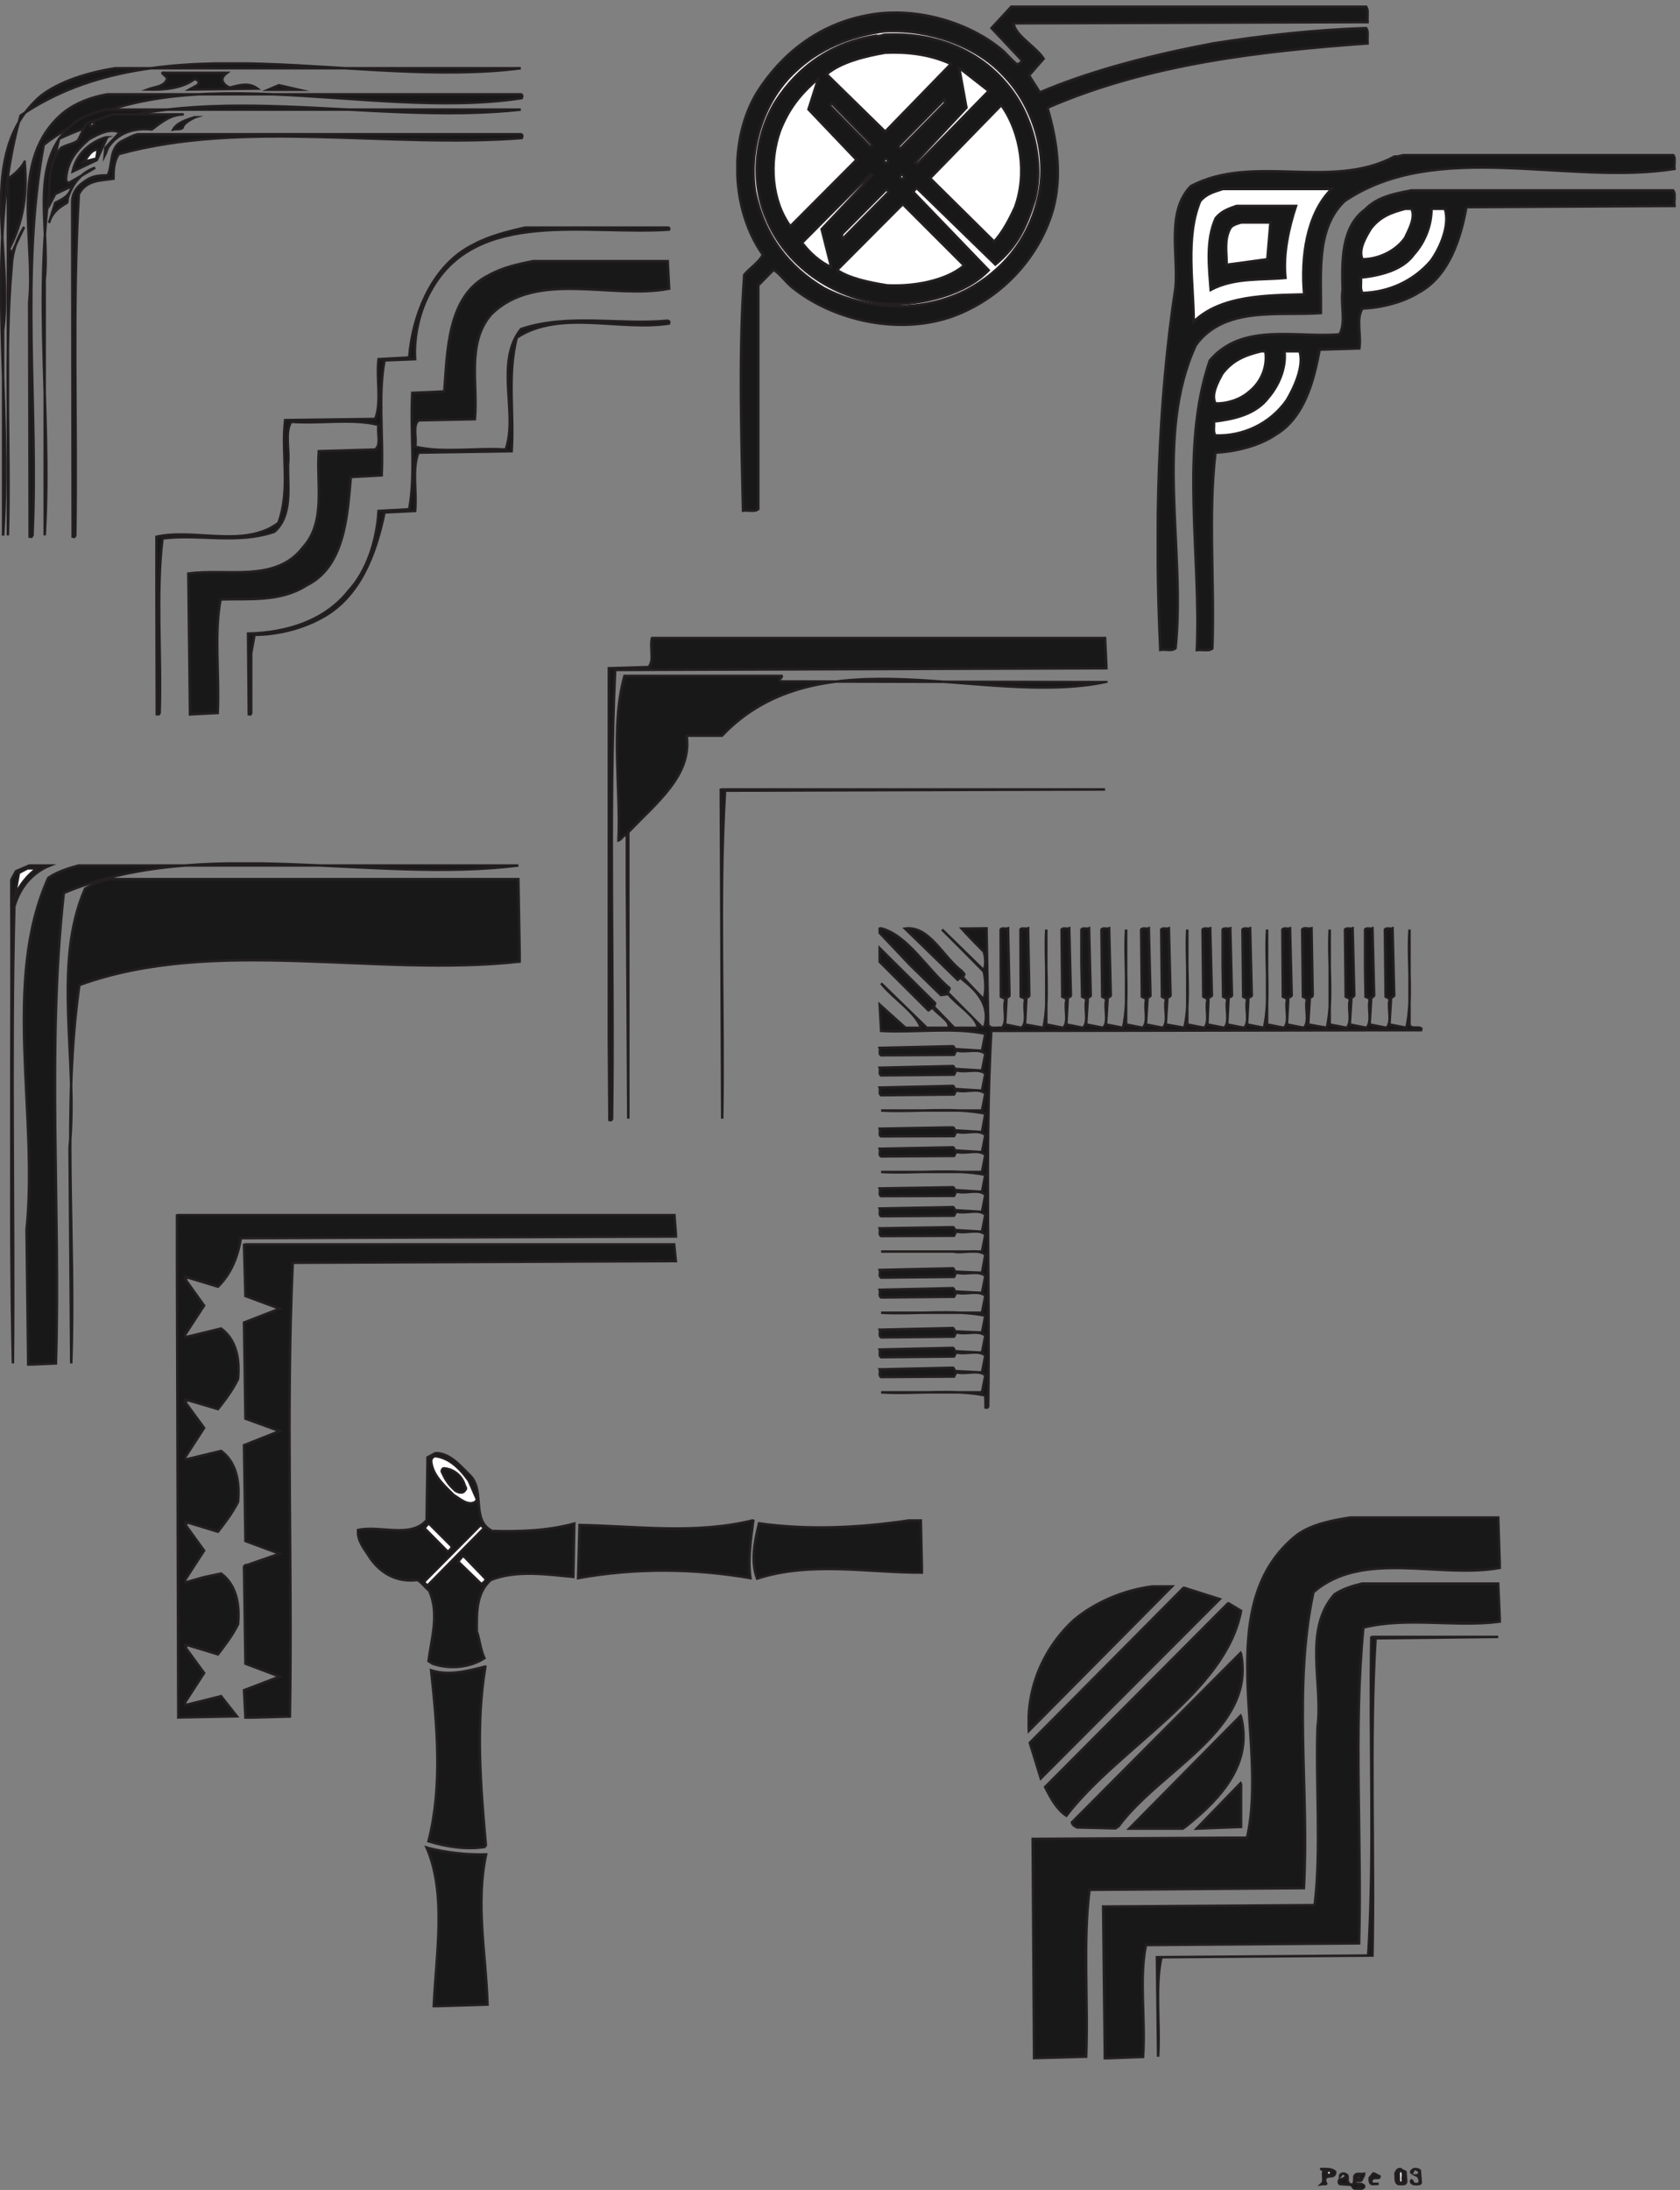 <svg xmlns="http://www.w3.org/2000/svg" xml:space="preserve" width="673.176" height="877.257"><rect width="100%" height="100%" fill="#808080" stroke="none"/><defs><clipPath clipPathUnits="userSpaceOnUse" id="a"><path d="M0 6408.03h1577.12V4974.51H0Z" clip-rule="evenodd"/></clipPath><clipPath clipPathUnits="userSpaceOnUse" id="b"><path d="M2217.83 6579h1906.09V5053.58H2217.83Z" clip-rule="evenodd"/></clipPath><clipPath clipPathUnits="userSpaceOnUse" id="c"><path d="M467.574 5913.72H2020.1V4439.85H467.574Z" clip-rule="evenodd"/></clipPath><clipPath clipPathUnits="userSpaceOnUse" id="d"><path d="M3484.42 6131.88h1564.4V4633.82h-1564.4z" clip-rule="evenodd"/></clipPath><clipPath clipPathUnits="userSpaceOnUse" id="e"><path d="M30.266 3998.53H1569.36V2482.01H30.266Z" clip-rule="evenodd"/></clipPath><clipPath clipPathUnits="userSpaceOnUse" id="f"><path d="M529.492 2939.4H2040.24V1418.57H529.492Z" clip-rule="evenodd"/></clipPath><clipPath clipPathUnits="userSpaceOnUse" id="g"><path d="M1830.53 4677.48h1506.43V3217.71H1830.53Z" clip-rule="evenodd"/></clipPath><clipPath clipPathUnits="userSpaceOnUse" id="h"><path d="M3095.5 2028.6h1426.58V392.57H3095.5Z" clip-rule="evenodd"/></clipPath><clipPath clipPathUnits="userSpaceOnUse" id="i"><path d="M1075.02 2222.28h1706.1V549.531h-1706.1z" clip-rule="evenodd"/></clipPath></defs><g clip-path="url(#a)" transform="matrix(.133 0 0 -.133 0 877.2)"><path d="M346.348 6389.91H1568.9c-491.04-62.64-1085.033 145.43-1506.955-142.57-112.32-397.43-23.039-848.16-52.558-1265.04v617.77c32.398 234-85.68 531.36 111.601 704.88 57.598 46.07 145.438 72 225.36 84.96" style="fill:#191818;fill-opacity:1;fill-rule:evenodd;stroke:none"/><path d="M346.348 6389.91H1568.9c-491.04-62.64-1085.033 145.43-1506.955-142.57-112.32-397.43-23.039-848.16-52.558-1265.04v617.77c32.398 234-85.68 531.36 111.601 704.88 57.598 46.07 145.438 72 225.36 84.96z" style="fill:none;stroke:#231f20;stroke-width:7.5;stroke-linecap:butt;stroke-linejoin:miter;stroke-miterlimit:10;stroke-dasharray:none;stroke-opacity:1"/><path d="M489.629 6376.22h194.398c-5.761-4.32-11.519-8.64-14.398-18.72 0-12.24 10.797-20.88 22.316-25.92 31.684 7.92 57.602 15.84 83.524-2.88l-204.481-2.88 24.481 13.68c2.16.72 2.879 5.04 2.879 9.36-.719 5.04-4.321 5.76-12.243 8.64-36.718-28.8-95.039-33.12-141.839-31.68 20.882 7.92 51.121 7.92 59.043 31.68.718 7.92-18 17.28-13.68 18.72" style="fill:#191818;fill-opacity:1;fill-rule:evenodd;stroke:none"/><path d="M489.629 6376.22h194.398c-5.761-4.32-11.519-8.64-14.398-18.72 0-12.24 10.797-20.88 22.316-25.92 31.684 7.92 57.602 15.84 83.524-2.88l-204.481-2.88 24.481 13.68c2.16.72 2.879 5.04 2.879 9.36-.719 5.04-4.321 5.76-12.243 8.64-36.718-28.8-95.039-33.12-141.839-31.68 20.882 7.92 51.121 7.92 59.043 31.68.718 7.92-18 17.28-13.68 18.72z" style="fill:none;stroke:#231f20;stroke-width:7.5;stroke-linecap:butt;stroke-linejoin:miter;stroke-miterlimit:10;stroke-dasharray:none;stroke-opacity:1"/><path d="m840.266 6338.78 59.761-13.68h-92.16z" style="fill:#191818;fill-opacity:1;fill-rule:evenodd;stroke:none"/><path d="m840.266 6338.78 59.761-13.68h-92.16z" style="fill:none;stroke:#231f20;stroke-width:7.5;stroke-linecap:butt;stroke-linejoin:miter;stroke-miterlimit:10;stroke-dasharray:none;stroke-opacity:1"/><path d="M323.305 6311.42H1568.91c5.04-.72 5.76-6.48 2.88-11.52-468-72-1068.485 150.48-1440.005-140.4-71.277-388.8-15.84-785.52-33.84-1176.48-5.039-7.92-2.16-3.6-8.636-3.6l-1.442 705.6c19.442 191.52-63.36 429.84 101.52 569.52 38.16 30.96 84.961 48.24 133.918 56.88" style="fill:#191818;fill-opacity:1;fill-rule:evenodd;stroke:none"/><path d="M323.305 6311.42H1568.91c5.04-.72 5.76-6.48 2.88-11.52-468-72-1068.485 150.48-1440.005-140.4-71.277-388.8-15.84-785.52-33.84-1176.48-5.039-7.92-2.16-3.6-8.636-3.6l-1.442 705.6c19.442 191.52-63.36 429.84 101.52 569.52 38.16 30.96 84.961 48.24 133.918 56.88z" style="fill:none;stroke:#231f20;stroke-width:7.5;stroke-linecap:butt;stroke-linejoin:miter;stroke-miterlimit:10;stroke-dasharray:none;stroke-opacity:1"/><path d="M318.266 6265.34H1568.9c-457.19-50.39-982.072 104.41-1391.033-87.84-93.601-383.04-19.441-799.91-43.199-1194.48v770.41c17.277 160.55-54 361.44 92.16 474.48 28.078 19.43 57.598 28.8 91.438 37.43" style="fill:#191818;fill-opacity:1;fill-rule:evenodd;stroke:none"/><path d="M318.266 6265.34H1568.9c-457.19-50.39-982.072 104.41-1391.033-87.84-93.601-383.04-19.441-799.91-43.199-1194.48v770.41c17.277 160.55-54 361.44 92.16 474.48 28.078 19.43 57.598 28.8 91.438 37.43z" style="fill:none;stroke:#231f20;stroke-width:7.5;stroke-linecap:butt;stroke-linejoin:miter;stroke-miterlimit:10;stroke-dasharray:none;stroke-opacity:1"/><path d="M341.309 6250.94h212.398c-39.602 0-67.68-23.76-96.48-45.36-51.122 5.76-102.239-8.64-132.481-55.44-4.32-10.8-5.758-15.84-9.359-23.04l2.16 23.04 43.199 46.08c-28.078 15.12-66.238-5.04-92.879-20.16-41.039-36-66.961-70.56-69.121-123.12 2.16-2.88 2.883-7.92 8.641-8.64l79.199 46.08c-41.758-14.4-69.117-48.24-82.801-92.88 0-7.2 0-10.08-2.156-12.96-23.762-12.96-46.082-30.24-54-60.48l18.719 60.48c20.16 10.08 46.078 20.88 48.961 49.68l-48.961-23.04-16.563-31.68c-2.879 54.72-6.476 126 34.563 170.64 17.281 10.08 40.32 12.24 51.121 23.04l25.199 51.12 80.641 26.64" style="fill:#191818;fill-opacity:1;fill-rule:evenodd;stroke:none"/><path d="M341.309 6250.94h212.398c-39.602 0-67.68-23.76-96.48-45.36-51.122 5.76-102.239-8.64-132.481-55.44-4.32-10.8-5.758-15.84-9.359-23.04l2.16 23.04 43.199 46.08c-28.078 15.12-66.238-5.04-92.879-20.16-41.039-36-66.961-70.56-69.121-123.12 2.16-2.88 2.883-7.92 8.641-8.64l79.199 46.08c-41.758-14.4-69.117-48.24-82.801-92.88 0-7.2 0-10.08-2.156-12.96-23.762-12.96-46.082-30.24-54-60.48l18.719 60.48c20.16 10.08 46.078 20.88 48.961 49.68l-48.961-23.04-16.563-31.68c-2.879 54.72-6.476 126 34.563 170.64 17.281 10.08 40.32 12.24 51.121 23.04l25.199 51.12z" style="fill:none;stroke:#231f20;stroke-width:7.5;stroke-linecap:butt;stroke-linejoin:miter;stroke-miterlimit:10;stroke-dasharray:none;stroke-opacity:1"/><path d="M586.828 6242.3c0-1.44-33.84-14.4-36.723-31.68-5.757-5.76-18-2.88-28.078-5.04 10.078 18.72 37.442 28.8 64.801 36.72" style="fill:#191818;fill-opacity:1;fill-rule:evenodd;stroke:none"/><path d="M586.828 6242.3c0-1.44-33.84-14.4-36.723-31.68-5.757-5.76-18-2.88-28.078-5.04 10.078 18.72 37.442 28.8 64.801 36.72z" style="fill:none;stroke:#231f20;stroke-width:7.5;stroke-linecap:butt;stroke-linejoin:miter;stroke-miterlimit:10;stroke-dasharray:none;stroke-opacity:1"/><path d="M284.426 6227.18c0-7.92-3.598-9.36-11.52-12.96-7.918 3.6 2.16 12.96 7.922 13.68l3.598-.72" style="fill:#fff;fill-opacity:1;fill-rule:evenodd;stroke:none"/><path d="M284.426 6227.18c0-7.92-3.598-9.36-11.52-12.96-7.918 3.6 2.16 12.96 7.922 13.68z" style="fill:none;stroke:#231f20;stroke-width:7.5;stroke-linecap:butt;stroke-linejoin:miter;stroke-miterlimit:10;stroke-dasharray:none;stroke-opacity:1"/><path d="M415.469 6191.18H1568.91c5.04-.72 6.48-6.48 2.88-11.52-399.6-30.96-836.642 56.16-1213.923-48.24-15.84-23.76-15.84-51.12-15.84-74.16-37.441-5.76-81.359-2.88-104.398-46.08-20.16-342.72-5.043-685.44-10.801-1028.88-5.043-7.92-2.16-2.88-7.922-2.88l-1.437 1009.44c1.437 36.72 26.636 54 50.398 68.4 20.16 10.08 38.879 10.08 56.16 10.08 16.559 27.36 2.879 84.24 46.078 104.4 16.563 7.92 28.801 15.84 45.364 19.44" style="fill:#191818;fill-opacity:1;fill-rule:evenodd;stroke:none"/><path d="M415.469 6191.18H1568.91c5.04-.72 6.48-6.48 2.88-11.52-399.6-30.96-836.642 56.16-1213.923-48.24-15.84-23.76-15.84-51.12-15.84-74.16-37.441-5.76-81.359-2.88-104.398-46.08-20.16-342.72-5.043-685.44-10.801-1028.88-5.043-7.92-2.16-2.88-7.922-2.88l-1.437 1009.44c1.437 36.72 26.636 54 50.398 68.4 20.16 10.08 38.879 10.08 56.16 10.08 16.559 27.36 2.879 84.24 46.078 104.4 16.563 7.92 28.801 15.84 45.364 19.44z" style="fill:none;stroke:#231f20;stroke-width:7.5;stroke-linecap:butt;stroke-linejoin:miter;stroke-miterlimit:10;stroke-dasharray:none;stroke-opacity:1"/><path d="M318.266 6181.82h4.32l-30.957-68.4-72.723-34.56c10.801 51.12 48.961 86.4 99.36 102.96" style="fill:#191818;fill-opacity:1;fill-rule:evenodd;stroke:none"/><path d="M318.266 6181.82h4.32l-30.957-68.4-72.723-34.56c10.801 51.12 48.961 86.4 99.36 102.96z" style="fill:none;stroke:#231f20;stroke-width:7.5;stroke-linecap:butt;stroke-linejoin:miter;stroke-miterlimit:10;stroke-dasharray:none;stroke-opacity:1"/><path d="m291.629 6145.1 2.879-.72-4.32-26.64-38.161-9.36c12.961 12.24 18 32.4 39.602 36.72" style="fill:#fff;fill-opacity:1;fill-rule:evenodd;stroke:none"/><path d="m291.629 6145.1 2.879-.72-4.32-26.64-38.161-9.36c12.961 12.24 18 32.4 39.602 36.72z" style="fill:none;stroke:#231f20;stroke-width:7.5;stroke-linecap:butt;stroke-linejoin:miter;stroke-miterlimit:10;stroke-dasharray:none;stroke-opacity:1"/><path d="M74.188 6108.38c8.64-94.32-2.88-179.28-46.801-262.8 2.16-2.88 4.32-8.64 10.078-7.92l35.281 74.16c-20.16-32.4-35.281-72-37.437-117.36-23.762-273.6-3.602-540.72-11.524-811.44v1074.96c20.883 10.8 43.922 36.72 50.402 50.4" style="fill:#191818;fill-opacity:1;fill-rule:evenodd;stroke:none"/><path d="M74.188 6108.38c8.64-94.32-2.88-179.28-46.801-262.8 2.16-2.88 4.32-8.64 10.078-7.92l35.281 74.16c-20.16-32.4-35.281-72-37.437-117.36-23.762-273.6-3.602-540.72-11.524-811.44v1074.96c20.883 10.8 43.922 36.72 50.402 50.4z" style="fill:none;stroke:#231f20;stroke-width:7.5;stroke-linecap:butt;stroke-linejoin:miter;stroke-miterlimit:10;stroke-dasharray:none;stroke-opacity:1"/></g><g clip-path="url(#b)" transform="matrix(.133 0 0 -.133 0 877.2)"><path d="M3049.95 6575.66h1065.6c9.36-12.96 2.16-30.96 5.04-46.8l-1066.32-3.6c1.44-34.56 67.68-71.28 90-106.56l-43.92-50.4 32.4-51.12c162.72 69.12 347.76 114.48 522 147.6 154.8 24.48 308.88 41.04 460.8 46.08 9.36-11.52 2.16-30.96 5.04-46.08-316.08-23.04-655.92-59.76-964.8-193.68 30.96-105.84 48.96-228.24 5.04-342-51.12-135.36-164.16-243.36-299.52-289.44-166.32-54.72-360-3.6-475.92 91.44-20.88 18-35.28 39.6-54.72 51.84l-46.08-46.8v-673.92c-12.24-10.08-30.96-2.16-46.08-5.04-5.04 231.84-12.96 478.8 3.6 710.64 20.16 23.04 45.36 38.16 56.16 60.48-93.6 131.76-105.12 342.72-17.28 488.88 74.16 116.64 184.32 203.04 326.16 231.12 148.32 30.96 315.36-20.16 415.44-106.56 16.56-15.84 28.8-30.96 41.04-39.6 5.76 0 12.24 3.6 15.12 11.52l-91.44 97.2 59.76 64.8h2.88" style="fill:#191818;fill-opacity:1;fill-rule:evenodd;stroke:none"/><path d="M3049.95 6575.66h1065.6c9.36-12.96 2.16-30.96 5.04-46.8l-1066.32-3.6c1.44-34.56 67.68-71.28 90-106.56l-43.92-50.4 32.4-51.12c162.72 69.12 347.76 114.48 522 147.6 154.8 24.48 308.88 41.04 460.8 46.08 9.36-11.52 2.16-30.96 5.04-46.08-316.08-23.04-655.92-59.76-964.8-193.68 30.96-105.84 48.96-228.24 5.04-342-51.12-135.36-164.16-243.36-299.52-289.44-166.32-54.72-360-3.6-475.92 91.44-20.88 18-35.28 39.6-54.72 51.84l-46.08-46.8v-673.92c-12.24-10.08-30.96-2.16-46.08-5.04-5.04 231.84-12.96 478.8 3.6 710.64 20.16 23.04 45.36 38.16 56.16 60.48-93.6 131.76-105.12 342.72-17.28 488.88 74.16 116.64 184.32 203.04 326.16 231.12 148.32 30.96 315.36-20.16 415.44-106.56 16.56-15.84 28.8-30.96 41.04-39.6 5.76 0 12.24 3.6 15.12 11.52l-91.44 97.2 59.76 64.8z" style="fill:none;stroke:#231f20;stroke-width:7.5;stroke-linecap:butt;stroke-linejoin:miter;stroke-miterlimit:10;stroke-dasharray:none;stroke-opacity:1"/><path d="M2666.91 6501.5c130.32 6.48 270.72-41.76 353.52-129.6 91.44-92.16 140.4-243.36 105.84-378-30.96-126-108.72-215.28-210.96-270.72-136.8-71.28-303.12-63.36-432.72 4.32-106.56 63.36-180 158.4-207.36 289.44-21.6 136.8 30.24 280.08 120.24 362.88 72 69.12 167.04 108 271.44 121.68" style="fill:#fff;fill-opacity:1;fill-rule:evenodd;stroke:none"/><path d="M2666.91 6501.5c130.32 6.48 270.72-41.76 353.52-129.6 91.44-92.16 140.4-243.36 105.84-378-30.96-126-108.72-215.28-210.96-270.72-136.8-71.28-303.12-63.36-432.72 4.32-106.56 63.36-180 158.4-207.36 289.44-21.6 136.8 30.24 280.08 120.24 362.88 72 69.12 167.04 108 271.44 121.68z" style="fill:none;stroke:#231f20;stroke-width:7.5;stroke-linecap:butt;stroke-linejoin:miter;stroke-miterlimit:10;stroke-dasharray:none;stroke-opacity:1"/><path d="M2666.91 6491.43c144.72 6.47 280.8-42.48 371.52-155.52 71.28-87.12 109.44-225.37 79.2-342-25.2-82.8-54-141.84-118.8-195.12l-235.44 228.96c-5.76 0-8.64-5.77-11.52-10.8l226.8-235.45c-66.96-70.55-197.28-105.84-307.44-101.52-167.04 16.56-306.72 119.52-362.88 258.48-48.96 115.2-32.4 252 28.08 350.65 69.12 108 172.08 178.55 303.12 198.71 12.96-2.16 18.72 2.88 27.36 3.61" style="fill:#191818;fill-opacity:1;fill-rule:evenodd;stroke:none"/><path d="M2666.91 6491.43c144.72 6.47 280.8-42.48 371.52-155.52 71.28-87.12 109.44-225.37 79.2-342-25.2-82.8-54-141.84-118.8-195.12l-235.44 228.96c-5.76 0-8.64-5.77-11.52-10.8l226.8-235.45c-66.96-70.55-197.28-105.84-307.44-101.52-167.04 16.56-306.72 119.52-362.88 258.48-48.96 115.2-32.4 252 28.08 350.65 69.12 108 172.08 178.55 303.12 198.71 12.96-2.16 18.72 2.88 27.36 3.61z" style="fill:none;stroke:#231f20;stroke-width:7.5;stroke-linecap:butt;stroke-linejoin:miter;stroke-miterlimit:10;stroke-dasharray:none;stroke-opacity:1"/><path d="M2666.91 6436.7c64.8 2.89 133.92-4.31 198-33.84l-198-203.75-176.4 172.8c42.48 36 113.76 54 176.4 64.79" style="fill:#fff;fill-opacity:1;fill-rule:evenodd;stroke:none"/><path d="M2666.91 6436.7c64.8 2.89 133.92-4.31 198-33.84l-198-203.75-176.4 172.8c42.48 36 113.76 54 176.4 64.79z" style="fill:none;stroke:#231f20;stroke-width:7.5;stroke-linecap:butt;stroke-linejoin:miter;stroke-miterlimit:10;stroke-dasharray:none;stroke-opacity:1"/><path d="m2892.99 6388.46 85.68-66.96-214.56-219.6c-2.88 0-5.76 0-7.92 2.88l155.52 166.32-21.6 118.8 2.88-1.44" style="fill:#fff;fill-opacity:1;fill-rule:evenodd;stroke:none"/><path d="m2892.99 6388.46 85.68-66.96-214.56-219.6c-2.88 0-5.76 0-7.92 2.88l155.52 166.32-21.6 118.8z" style="fill:none;stroke:#231f20;stroke-width:7.5;stroke-linecap:butt;stroke-linejoin:miter;stroke-miterlimit:10;stroke-dasharray:none;stroke-opacity:1"/><path d="m2464.59 6356.78-28.8-90.72 144.72-151.92-199.44-200.16c-56.16 77.04-64.8 192.24-30.96 288 25.2 63.36 57.6 107.28 114.48 156.24v-1.44" style="fill:#fff;fill-opacity:1;fill-rule:evenodd;stroke:none"/><path d="m2464.59 6356.78-28.8-90.72 144.72-151.92-199.44-200.16c-56.16 77.04-64.8 192.24-30.96 288 25.2 63.36 57.6 107.28 114.48 156.24z" style="fill:none;stroke:#231f20;stroke-width:7.5;stroke-linecap:butt;stroke-linejoin:miter;stroke-miterlimit:10;stroke-dasharray:none;stroke-opacity:1"/><path d="M2846.91 6293.42v-8.64l-133.92-136.08c-2.88 0-5.76 2.16-5.76 7.2l138.24 140.4 1.44-2.88" style="fill:#fff;fill-opacity:1;fill-rule:evenodd;stroke:none"/><path d="M2846.91 6293.42v-8.64l-133.92-136.08c-2.88 0-5.76 2.16-5.76 7.2l138.24 140.4z" style="fill:none;stroke:#231f20;stroke-width:7.5;stroke-linecap:butt;stroke-linejoin:miter;stroke-miterlimit:10;stroke-dasharray:none;stroke-opacity:1"/><path d="m2509.95 6279.74 116.64-119.52c0-2.88-2.16-5.76-5.76-5.76l-119.52 121.68c0 .72.72 12.24 8.64 3.6" style="fill:#fff;fill-opacity:1;fill-rule:evenodd;stroke:none"/><path d="m2509.95 6279.74 116.64-119.52c0-2.88-2.16-5.76-5.76-5.76l-119.52 121.68c0 .72.72 12.24 8.64 3.6z" style="fill:none;stroke:#231f20;stroke-width:7.5;stroke-linecap:butt;stroke-linejoin:miter;stroke-miterlimit:10;stroke-dasharray:none;stroke-opacity:1"/><path d="M3018.99 6275.42c55.44-78.48 76.32-203.76 38.88-304.56-19.44-41.76-37.44-74.88-62.64-102.96l-192.96 190.8 213.84 219.6 2.88-2.88" style="fill:#fff;fill-opacity:1;fill-rule:evenodd;stroke:none"/><path d="M3018.99 6275.42c55.44-78.48 76.32-203.76 38.88-304.56-19.44-41.76-37.44-74.88-62.64-102.96l-192.96 190.8 213.84 219.6z" style="fill:none;stroke:#231f20;stroke-width:7.5;stroke-linecap:butt;stroke-linejoin:miter;stroke-miterlimit:10;stroke-dasharray:none;stroke-opacity:1"/><path d="m2671.95 6116.3 2.88-2.88c0-2.88 0-5.76-2.88-7.92-3.6 0-6.48 0-7.92 2.88 0 2.16 0 7.92 4.32 9.36l3.6-1.44" style="fill:#fff;fill-opacity:1;fill-rule:evenodd;stroke:none"/><path d="m2671.95 6116.3 2.88-2.88c0-2.88 0-5.76-2.88-7.92-3.6 0-6.48 0-7.92 2.88 0 2.16 0 7.92 4.32 9.36z" style="fill:none;stroke:#231f20;stroke-width:7.5;stroke-linecap:butt;stroke-linejoin:miter;stroke-miterlimit:10;stroke-dasharray:none;stroke-opacity:1"/><path d="m2625.15 6070.22 2.88-2.88-152.64-162 28.8-114.48c-31.68 14.4-61.92 39.6-87.84 73.44l205.92 206.64 2.88-.72" style="fill:#fff;fill-opacity:1;fill-rule:evenodd;stroke:none"/><path d="m2625.15 6070.22 2.88-2.88-152.64-162 28.8-114.48c-31.68 14.4-61.92 39.6-87.84 73.44l205.92 206.64z" style="fill:none;stroke:#231f20;stroke-width:7.5;stroke-linecap:butt;stroke-linejoin:miter;stroke-miterlimit:10;stroke-dasharray:none;stroke-opacity:1"/><path d="M2721.63 6067.34c1.44-2.88 1.44-5.76 0-8.64-2.88-2.16-5.76-2.16-8.64 0-2.88 2.88 0 8.64 2.88 11.52l5.76-2.88" style="fill:#fff;fill-opacity:1;fill-rule:evenodd;stroke:none"/><path d="M2721.63 6067.34c1.44-2.88 1.44-5.76 0-8.64-2.88-2.16-5.76-2.16-8.64 0-2.88 2.88 0 8.64 2.88 11.52z" style="fill:none;stroke:#231f20;stroke-width:7.5;stroke-linecap:butt;stroke-linejoin:miter;stroke-miterlimit:10;stroke-dasharray:none;stroke-opacity:1"/><path d="m2675.55 6021.26 1.44-4.32-138.24-140.4c-2.88 5.04-2.88 9.36-.72 15.12l131.76 132.48 5.76-2.88" style="fill:#fff;fill-opacity:1;fill-rule:evenodd;stroke:none"/><path d="m2675.55 6021.26 1.44-4.32-138.24-140.4c-2.88 5.04-2.88 9.36-.72 15.12l131.76 132.48z" style="fill:none;stroke:#231f20;stroke-width:7.5;stroke-linecap:butt;stroke-linejoin:miter;stroke-miterlimit:10;stroke-dasharray:none;stroke-opacity:1"/><path d="m2721.63 5978.78 182.88-182.88c-55.44-47.52-155.52-64.08-232.56-59.76-53.28 8.64-113.04 20.88-149.76 46.08l196.56 197.28 2.88-.72" style="fill:#fff;fill-opacity:1;fill-rule:evenodd;stroke:none"/><path d="m2721.63 5978.78 182.88-182.88c-55.44-47.52-155.52-64.08-232.56-59.76-53.28 8.64-113.04 20.88-149.76 46.08l196.56 197.28z" style="fill:none;stroke:#231f20;stroke-width:7.5;stroke-linecap:butt;stroke-linejoin:miter;stroke-miterlimit:10;stroke-dasharray:none;stroke-opacity:1"/></g><g clip-path="url(#c)" transform="matrix(.133 0 0 -.133 0 877.2)"><path d="M1583.3 5910.39h428.41c7.92-3.6 3.59-.72 3.59-6.48-243.35-17.28-578.87 66.24-716.39-182.16-35.28-61.2-52.56-139.68-48.24-208.08l-92.16-3.6c-20.16-106.56-2.88-231.12-8.64-346.32l-92.88-5.04c-10.08-110.88-16.56-269.28-133.205-326.16-79.199-51.12-174.238-39.6-259.199-42.48-20.16-103.68-2.879-229.68-8.641-342l-83.519-4.32-5.039 424.08c114.48 16.56 263.519-28.8 345.601 79.2 70.559 77.76 39.598 194.4 47.52 289.44l169.922 5.04c19.44 15.12 5.03 48.96 10.08 74.16-79.21 20.16-175.682 2.88-263.522 9.36-20.16-34.56-3.601-86.4-9.363-129.6-.719-68.4 13.68-153.36-41.039-201.6-113.039-38.16-226.078-5.76-336.961-20.16-20.16-164.16-2.879-352.08-8.637-525.6-5.043-7.2-2.16-3.6-8.64-3.6l-1.442 534.24c115.922 25.92 265.68-35.28 367.922 41.76 36.719 101.52 7.918 207.36 20.16 309.6l271.442 3.6c20.16 51.12 2.87 120.24 10.08 180l92.16 5.04c10.79 133.92 72 280.08 193.68 339.84 47.52 25.92 106.56 40.32 156.95 51.84" style="fill:#191818;fill-opacity:1;fill-rule:evenodd;stroke:none"/><path d="M1583.3 5910.39h428.41c7.92-3.6 3.59-.72 3.59-6.48-243.35-17.28-578.87 66.24-716.39-182.16-35.28-61.2-52.56-139.68-48.24-208.08l-92.16-3.6c-20.16-106.56-2.88-231.12-8.64-346.32l-92.88-5.04c-10.08-110.88-16.56-269.28-133.205-326.16-79.199-51.12-174.238-39.6-259.199-42.48-20.16-103.68-2.879-229.68-8.641-342l-83.519-4.32-5.039 424.08c114.48 16.56 263.519-28.8 345.601 79.2 70.559 77.76 39.598 194.4 47.52 289.44l169.922 5.04c19.44 15.12 5.03 48.96 10.08 74.16-79.21 20.16-175.682 2.88-263.522 9.36-20.16-34.56-3.601-86.4-9.363-129.6-.719-68.4 13.68-153.36-41.039-201.6-113.039-38.16-226.078-5.76-336.961-20.16-20.16-164.16-2.879-352.08-8.637-525.6-5.043-7.2-2.16-3.6-8.64-3.6l-1.442 534.24c115.922 25.92 265.68-35.28 367.922 41.76 36.719 101.52 7.918 207.36 20.16 309.6l271.442 3.6c20.16 51.12 2.87 120.24 10.08 180l92.16 5.04c10.79 133.92 72 280.08 193.68 339.84 47.52 25.92 106.56 40.32 156.95 51.84z" style="fill:none;stroke:#231f20;stroke-width:7.5;stroke-linecap:butt;stroke-linejoin:miter;stroke-miterlimit:10;stroke-dasharray:none;stroke-opacity:1"/><path d="M1606.35 5808.87h405.36l4.32-82.8c-172.08-33.84-400.32 58.32-537.12-78.48-74.16-87.12-38.16-211.68-48.24-314.64l-169.92-3.6c-18.72-17.28-4.32-53.28-10.08-79.2 82.08-20.16 182.15-2.88 272.88-8.64 38.16 108-33.84 262.8 46.08 362.88 142.56 47.52 297.35 11.52 442.08 25.2 8.64-5.04 3.59-2.16 3.59-8.64-149.03-23.04-328.32 43.2-458.63-42.48-28.8-117.36-7.21-228.24-15.12-342l-280.8-4.32c-20.16-48.96-4.32-116.64-10.08-175.68l-92.16-4.32c-25.92-126-74.88-255.6-188.643-316.8-60.48-33.84-136.082-51.84-203.043-51.84l-10.078-56.16v-180c-4.32-7.2-.719-2.88-7.199-2.88l-2.16 242.64c114.48 2.16 231.121 37.44 303.123 128.88 56.16 60.48 84.95 154.08 90 240.48l92.16 5.04c20.15 105.84 2.88 234.72 9.36 350.64l96.48 4.32c9.36 118.8 7.92 288 133.92 349.92 40.32 23.04 89.28 33.84 133.92 42.48" style="fill:#191818;fill-opacity:1;fill-rule:evenodd;stroke:none"/><path d="M1606.35 5808.87h405.36l4.32-82.8c-172.08-33.84-400.32 58.32-537.12-78.48-74.16-87.12-38.16-211.68-48.24-314.64l-169.92-3.6c-18.72-17.28-4.32-53.28-10.08-79.2 82.08-20.16 182.15-2.88 272.88-8.64 38.16 108-33.84 262.8 46.08 362.88 142.56 47.52 297.35 11.52 442.08 25.2 8.64-5.04 3.59-2.16 3.59-8.64-149.03-23.04-328.32 43.2-458.63-42.48-28.8-117.36-7.21-228.24-15.12-342l-280.8-4.32c-20.16-48.96-4.32-116.64-10.08-175.68l-92.16-4.32c-25.92-126-74.88-255.6-188.643-316.8-60.48-33.84-136.082-51.84-203.043-51.84l-10.078-56.16v-180c-4.32-7.2-.719-2.88-7.199-2.88l-2.16 242.64c114.48 2.16 231.121 37.44 303.123 128.88 56.16 60.48 84.95 154.08 90 240.48l92.16 5.04c20.15 105.84 2.88 234.72 9.36 350.64l96.48 4.32c9.36 118.8 7.92 288 133.92 349.92 40.32 23.04 89.28 33.84 133.92 42.48z" style="fill:none;stroke:#231f20;stroke-width:7.5;stroke-linecap:butt;stroke-linejoin:miter;stroke-miterlimit:10;stroke-dasharray:none;stroke-opacity:1"/></g><g clip-path="url(#d)" transform="matrix(.133 0 0 -.133 0 877.2)"><path d="M4229.31 6128.54h811.44c9.36-10.8 1.45-27.36 4.32-41.76-321.12-51.12-716.4 91.44-994.32-97.2-87.84-83.52-69.12-223.92-71.28-336.96-126-9.36-290.16 22.32-376.56-96.48-126-272.88-30.24-614.88-61.2-912.96-12.24-10.08-30.96-2.16-46.08-5.04-17.28 362.88-7.92 738 46.08 1093.68 7.92 100.8-28.08 226.8 46.08 303.12 188.64 99.36 422.64-13.68 614.16 89.28 11.52-1.44 18 2.88 27.36 4.32" style="fill:#191818;fill-opacity:1;fill-rule:evenodd;stroke:none"/><path d="M4229.31 6128.54h811.44c9.36-10.8 1.45-27.36 4.32-41.76-321.12-51.12-716.4 91.44-994.32-97.2-87.84-83.52-69.12-223.92-71.28-336.96-126-9.36-290.16 22.32-376.56-96.48-126-272.88-30.24-614.88-61.2-912.96-12.24-10.08-30.96-2.16-46.08-5.04-17.28 362.88-7.92 738 46.08 1093.68 7.92 100.8-28.08 226.8 46.08 303.12 188.64 99.36 422.64-13.68 614.16 89.28 11.52-1.44 18 2.88 27.36 4.32z" style="fill:none;stroke:#231f20;stroke-width:7.5;stroke-linecap:butt;stroke-linejoin:miter;stroke-miterlimit:10;stroke-dasharray:none;stroke-opacity:1"/><path d="M3684.27 6026.3h327.6c-75.6-74.88-92.88-205.92-82.8-317.52-110.16-2.88-250.56-2.16-332.64-82.08 0 111.6-25.92 254.16 19.44 362.88 19.44 23.04 42.48 28.08 68.4 36.72" style="fill:#fff;fill-opacity:1;fill-rule:evenodd;stroke:none"/><path d="M3684.27 6026.3h327.6c-75.6-74.88-92.88-205.92-82.8-317.52-110.16-2.88-250.56-2.16-332.64-82.08 0 111.6-25.92 254.16 19.44 362.88 19.44 23.04 42.48 28.08 68.4 36.72z" style="fill:none;stroke:#231f20;stroke-width:7.5;stroke-linecap:butt;stroke-linejoin:miter;stroke-miterlimit:10;stroke-dasharray:none;stroke-opacity:1"/><path d="M4252.35 6021.98h788.4c9.36-12.96 1.44-30.96 4.32-46.8l-627.12-3.6c-17.28-96.48-53.28-208.08-143.28-257.04-46.8-29.52-113.04-46.08-169.92-48.24-20.16-30.96-2.88-79.92-9.36-120.24l-119.52-3.6c-17.28-92.88-45.36-205.2-133.92-257.04-48.96-33.12-120.24-50.4-180-53.28-22.32-188.64-2.16-391.68-9.36-589.68-12.96-10.08-30.96-2.16-46.8-5.04 12.96 282.96-51.84 606.24 38.88 871.92 97.92 116.64 261.36 67.68 390.96 79.2 20.16 34.56 2.88 88.56 9.36 133.92-2.16 87.12-5.04 188.64 68.4 242.64 36 37.44 89.28 47.52 138.96 56.88" style="fill:#191818;fill-opacity:1;fill-rule:evenodd;stroke:none"/><path d="M4252.35 6021.98h788.4c9.36-12.96 1.44-30.96 4.32-46.8l-627.12-3.6c-17.28-96.48-53.28-208.08-143.28-257.04-46.8-29.52-113.04-46.08-169.92-48.24-20.16-30.96-2.88-79.92-9.36-120.24l-119.52-3.6c-17.28-92.88-45.36-205.2-133.92-257.04-48.96-33.12-120.24-50.4-180-53.28-22.32-188.64-2.16-391.68-9.36-589.68-12.96-10.08-30.96-2.16-46.8-5.04 12.96 282.96-51.84 606.24 38.88 871.92 97.92 116.64 261.36 67.68 390.96 79.2 20.16 34.56 2.88 88.56 9.36 133.92-2.16 87.12-5.04 188.64 68.4 242.64 36 37.44 89.28 47.52 138.96 56.88z" style="fill:none;stroke:#231f20;stroke-width:7.5;stroke-linecap:butt;stroke-linejoin:miter;stroke-miterlimit:10;stroke-dasharray:none;stroke-opacity:1"/><path d="M3725.31 5975.18h179.28c-20.88-63.36-39.6-144-31.68-216.72-71.28-7.2-153.36 2.16-225.36-36-5.04 66.96-15.12 149.76 15.12 216 18.72 22.32 38.88 28.08 62.64 36.72" style="fill:#191818;fill-opacity:1;fill-rule:evenodd;stroke:none"/><path d="M3725.31 5975.18h179.28c-20.88-63.36-39.6-144-31.68-216.72-71.28-7.2-153.36 2.16-225.36-36-5.04 66.96-15.12 149.76 15.12 216 18.72 22.32 38.88 28.08 62.64 36.72z" style="fill:none;stroke:#231f20;stroke-width:7.5;stroke-linecap:butt;stroke-linejoin:miter;stroke-miterlimit:10;stroke-dasharray:none;stroke-opacity:1"/><path d="M4233.63 5966.54h18.72c12.96-25.92-7.92-63.36-19.44-87.84-28.08-39.6-79.92-64.08-128.16-64.08-13.68 29.52 11.52 69.12 25.2 92.16 28.8 37.44 63.36 48.96 103.68 59.76" style="fill:#fff;fill-opacity:1;fill-rule:evenodd;stroke:none"/><path d="M4233.63 5966.54h18.72c12.96-25.92-7.92-63.36-19.44-87.84-28.08-39.6-79.92-64.08-128.16-64.08-13.68 29.52 11.52 69.12 25.2 92.16 28.8 37.44 63.36 48.96 103.68 59.76z" style="fill:none;stroke:#231f20;stroke-width:7.5;stroke-linecap:butt;stroke-linejoin:miter;stroke-miterlimit:10;stroke-dasharray:none;stroke-opacity:1"/><path d="M4316.43 5966.54h36.72c15.84-50.4-15.12-119.52-42.48-156.96-54-62.64-128.88-94.32-205.92-96.48-8.64 12.96-2.16 30.96-5.04 46.08 56.88 6.48 125.28 21.6 159.84 69.84 33.12 36.72 53.28 87.12 53.28 136.8l3.6.72" style="fill:#fff;fill-opacity:1;fill-rule:evenodd;stroke:none"/><path d="M4316.43 5966.54h36.72c15.84-50.4-15.12-119.52-42.48-156.96-54-62.64-128.88-94.32-205.92-96.48-8.64 12.96-2.16 30.96-5.04 46.08 56.88 6.48 125.28 21.6 159.84 69.84 33.12 36.72 53.28 87.12 53.28 136.8z" style="fill:none;stroke:#231f20;stroke-width:7.5;stroke-linecap:butt;stroke-linejoin:miter;stroke-miterlimit:10;stroke-dasharray:none;stroke-opacity:1"/><path d="M3739.71 5925.5h87.84l-9.36-110.88-122.4-16.56c0 36.72-7.92 74.88 10.08 108.72 5.04 10.8 20.16 14.4 33.84 18.72" style="fill:#fff;fill-opacity:1;fill-rule:evenodd;stroke:none"/><path d="M3739.71 5925.5h87.84l-9.36-110.88-122.4-16.56c0 36.72-7.92 74.88 10.08 108.72 5.04 10.8 20.16 14.4 33.84 18.72z" style="fill:none;stroke:#231f20;stroke-width:7.5;stroke-linecap:butt;stroke-linejoin:miter;stroke-miterlimit:10;stroke-dasharray:none;stroke-opacity:1"/><path d="M3799.47 5537.42c2.88 0 7.92.72 12.96-1.44 6.48-46.08-12.96-92.16-49.68-120.96-25.92-23.04-66.96-36-100.8-34.56-14.4 26.64 7.92 65.52 20.16 88.56 31.68 42.48 70.56 56.88 117.36 68.4" style="fill:#fff;fill-opacity:1;fill-rule:evenodd;stroke:none"/><path d="M3799.47 5537.42c2.88 0 7.92.72 12.96-1.44 6.48-46.08-12.96-92.16-49.68-120.96-25.92-23.04-66.96-36-100.8-34.56-14.4 26.64 7.92 65.52 20.16 88.56 31.68 42.48 70.56 56.88 117.36 68.4z" style="fill:none;stroke:#231f20;stroke-width:7.5;stroke-linecap:butt;stroke-linejoin:miter;stroke-miterlimit:10;stroke-dasharray:none;stroke-opacity:1"/><path d="M3873.63 5537.42h41.76c13.68-45.36-15.84-108.72-38.88-147.6-50.4-71.28-131.76-108.72-214.56-105.84-8.64 10.8-2.16 28.08-5.04 41.76 59.76 7.2 126 20.88 164.88 72.72 30.96 36 53.28 88.56 48.24 137.52l3.6 1.44" style="fill:#fff;fill-opacity:1;fill-rule:evenodd;stroke:none"/><path d="M3873.63 5537.42h41.76c13.68-45.36-15.84-108.72-38.88-147.6-50.4-71.28-131.76-108.72-214.56-105.84-8.64 10.8-2.16 28.08-5.04 41.76 59.76 7.2 126 20.88 164.88 72.72 30.96 36 53.28 88.56 48.24 137.52z" style="fill:none;stroke:#231f20;stroke-width:7.5;stroke-linecap:butt;stroke-linejoin:miter;stroke-miterlimit:10;stroke-dasharray:none;stroke-opacity:1"/></g><g clip-path="url(#e)" transform="matrix(.133 0 0 -.133 0 877.2)"><path d="M88.586 3988.7h61.922c-52.563-20.88-90.723-65.52-107.281-123.84-11.52-460.08 0-918.72-4.32-1375.92-10.079 468-2.16 971.28-5.04 1455.84 5.758 12.24 9.36 17.28 14.399 26.64l40.32 17.28" style="fill:#191818;fill-opacity:1;fill-rule:evenodd;stroke:none"/><path d="M88.586 3988.7h61.922c-52.563-20.88-90.723-65.52-107.281-123.84-11.52-460.08 0-918.72-4.32-1375.92-10.079 468-2.16 971.28-5.04 1455.84 5.758 12.24 9.36 17.28 14.399 26.64z" style="fill:none;stroke:#231f20;stroke-width:7.5;stroke-linecap:butt;stroke-linejoin:miter;stroke-miterlimit:10;stroke-dasharray:none;stroke-opacity:1"/><path d="M236.906 3988.7H1561.71c-436.32-54.72-956.163 92.88-1369.444-82.8-51.84-468.72-9.36-946.08-23.758-1416.96l-83.52-3.6-5.043 406.08c36 348.48-74.879 748.8 65.524 1059.84 25.918 18 59.758 28.8 91.437 37.44" style="fill:#191818;fill-opacity:1;fill-rule:evenodd;stroke:none"/><path d="M236.906 3988.7H1561.71c-436.32-54.72-956.163 92.88-1369.444-82.8-51.84-468.72-9.36-946.08-23.758-1416.96l-83.52-3.6-5.043 406.08c36 348.48-74.879 748.8 65.524 1059.84 25.918 18 59.758 28.8 91.437 37.44z" style="fill:none;stroke:#231f20;stroke-width:7.5;stroke-linecap:butt;stroke-linejoin:miter;stroke-miterlimit:10;stroke-dasharray:none;stroke-opacity:1"/><path d="M88.586 3980.06h22.32c-28.078-20.88-51.12-48.96-66.238-82.8l12.238 69.12 25.922 13.68h5.758" style="fill:#fff;fill-opacity:1;fill-rule:evenodd;stroke:none"/><path d="M88.586 3980.06h22.32c-28.078-20.88-51.12-48.96-66.238-82.8l12.238 69.12 25.922 13.68z" style="fill:none;stroke:#231f20;stroke-width:7.5;stroke-linecap:butt;stroke-linejoin:miter;stroke-miterlimit:10;stroke-dasharray:none;stroke-opacity:1"/><path d="M329.066 3947.66H1561.71l4.32-248.4c-435.6-48.24-920.163 77.04-1326.964-70.56-52.558-374.4-10.8-762.48-24.48-1139.76l-5.039 650.88c26.641 259.2-53.281 551.52 46.801 779.04 23.757 14.4 46.8 23.04 72.718 28.8" style="fill:#191818;fill-opacity:1;fill-rule:evenodd;stroke:none"/><path d="M329.066 3947.66H1561.71l4.32-248.4c-435.6-48.24-920.163 77.04-1326.964-70.56-52.558-374.4-10.8-762.48-24.48-1139.76l-5.039 650.88c26.641 259.2-53.281 551.52 46.801 779.04 23.757 14.4 46.8 23.04 72.718 28.8z" style="fill:none;stroke:#231f20;stroke-width:7.5;stroke-linecap:butt;stroke-linejoin:miter;stroke-miterlimit:10;stroke-dasharray:none;stroke-opacity:1"/></g><g clip-path="url(#f)" transform="matrix(.133 0 0 -.133 0 877.2)"><path d="M537.145 2936.06H2031.87l5.04-64.8-1311.125-5.04c-8.64-54-28.797-106.56-69.117-146.16l-97.203 29.52c-8.637-1.44 9.363-4.32-1.438-7.2l56.879-79.2-56.879-87.12s0-4.32 1.438-7.92l106.562 25.92c46.078-33.84 56.879-91.44 51.118-151.92-17.278-36-42.477-67.68-60.477-90.72l-97.203 28.8c-8.637-.72 9.363-3.6-1.438-7.92l56.879-77.76-56.879-87.84s0-4.32 1.438-7.2l106.562 25.92c46.078-33.84 56.879-92.88 51.118-153.36-17.278-34.56-42.477-66.96-60.477-90l-97.203 29.52c-8.637-2.16 9.363-5.04-1.438-7.92l56.879-78.48-56.879-87.84s0-5.04 1.438-7.92l55.441 15.84 51.121 10.8c46.078-33.84 56.879-92.88 51.118-152.64-17.278-35.28-42.477-66.96-60.477-90.72l-97.203 29.52c-8.637-2.16 9.363-5.04-1.438-7.92l56.879-77.76-56.879-87.84s0-5.04 1.438-8.64l106.562 26.64 47.52-60.48-176.402-3.6-4.317 1512 4.317 1.44" style="fill:#191818;fill-opacity:1;fill-rule:evenodd;stroke:none"/><path d="M537.145 2936.06H2031.87l5.04-64.8-1311.125-5.04c-8.64-54-28.797-106.56-69.117-146.16l-97.203 29.52c-8.637-1.44 9.363-4.32-1.438-7.2l56.879-79.2-56.879-87.12s0-4.32 1.438-7.92l106.562 25.92c46.078-33.84 56.879-91.44 51.118-151.92-17.278-36-42.477-67.68-60.477-90.72l-97.203 28.8c-8.637-.72 9.363-3.6-1.438-7.92l56.879-77.76-56.879-87.84s0-4.32 1.438-7.2l106.562 25.92c46.078-33.84 56.879-92.88 51.118-153.36-17.278-34.56-42.477-66.96-60.477-90l-97.203 29.52c-8.637-2.16 9.363-5.04-1.438-7.92l56.879-78.48-56.879-87.84s0-5.04 1.438-7.92l55.441 15.84 51.121 10.8c46.078-33.84 56.879-92.88 51.118-152.64-17.278-35.28-42.477-66.96-60.477-90.72l-97.203 29.52c-8.637-2.16 9.363-5.04-1.438-7.92l56.879-77.76-56.879-87.84s0-5.04 1.438-8.64l106.562 26.64 47.52-60.48-176.402-3.6-4.317 1512z" style="fill:none;stroke:#231f20;stroke-width:7.5;stroke-linecap:butt;stroke-linejoin:miter;stroke-miterlimit:10;stroke-dasharray:none;stroke-opacity:1"/><path d="M739.465 2847.5H2031.14l5.05-50.4-1154.163-5.04c-20.882-446.4-.722-910.08-8.64-1366.56l-133.922-3.6-4.32 82.8 107.281 41.04-102.961 38.88-4.32 289.44c0 10.8 10.082 5.76 18 10.8l89.281 30.96-102.961 38.16-4.32 288.72 107.281 42.48-102.961 37.44-4.32 289.44 107.281 41.76-102.961 38.16-4.32 154.08 4.32 1.44" style="fill:#191818;fill-opacity:1;fill-rule:evenodd;stroke:none"/><path d="M739.465 2847.5H2031.14l5.05-50.4-1154.163-5.04c-20.882-446.4-.722-910.08-8.64-1366.56l-133.922-3.6-4.32 82.8 107.281 41.04-102.961 38.88-4.32 289.44c0 10.8 10.082 5.76 18 10.8l89.281 30.96-102.961 38.16-4.32 288.72 107.281 42.48-102.961 37.44-4.32 289.44 107.281 41.76-102.961 38.16-4.32 154.08z" style="fill:none;stroke:#231f20;stroke-width:7.5;stroke-linecap:butt;stroke-linejoin:miter;stroke-miterlimit:10;stroke-dasharray:none;stroke-opacity:1"/></g><g clip-path="url(#g)" transform="matrix(.133 0 0 -.133 0 877.2)"><path d="M1967.79 4674.14H3329.3l4.33-91.44-1480.33-5.04c-20.16-439.92-2.88-902.88-9.36-1352.16-5.04-7.92-2.15-2.88-7.92-2.88l-2.16 306.72V4582.7l120.24 3.6c18 20.16 2.88 59.04 10.08 87.12l3.61.72" style="fill:#191818;fill-opacity:1;fill-rule:evenodd;stroke:none"/><path d="M1967.79 4674.14H3329.3l4.33-91.44-1480.33-5.04c-20.16-439.92-2.88-902.88-9.36-1352.16-5.04-7.92-2.15-2.88-7.92-2.88l-2.16 306.72V4582.7l120.24 3.6c18 20.16 2.88 59.04 10.08 87.12z" style="fill:none;stroke:#231f20;stroke-width:7.5;stroke-linecap:butt;stroke-linejoin:miter;stroke-miterlimit:10;stroke-dasharray:none;stroke-opacity:1"/><path d="M1884.26 4559.66h470.88c2.88-5.76-11.51-9.36-5.03-16.56l978.47-2.16c-364.32-74.88-856.79 150.48-1153.44-161.28h-106.56c17.28-118.8-90.72-201.6-175.68-290.88v-862.56l-4.32 714.96v133.92c-5.04 15.12-15.12-7.92-25.2-10.8 7.2 162.72-24.48 342.72 18 495.36h2.88" style="fill:#191818;fill-opacity:1;fill-rule:evenodd;stroke:none"/><path d="M1884.26 4559.66h470.88c2.88-5.76-11.51-9.36-5.03-16.56l978.47-2.16c-364.32-74.88-856.79 150.48-1153.44-161.28h-106.56c17.28-118.8-90.72-201.6-175.68-290.88v-862.56l-4.32 714.96v133.92c-5.04 15.12-15.12-7.92-25.2-10.8 7.2 162.72-24.48 342.72 18 495.36z" style="fill:none;stroke:#231f20;stroke-width:7.5;stroke-linecap:butt;stroke-linejoin:miter;stroke-miterlimit:10;stroke-dasharray:none;stroke-opacity:1"/><path d="M2175.86 4217.66H3329.3l-1144.8-3.6c-19.44-320.4-2.87-658.79-8.64-987.84l-4.32 990.73 4.32.71" style="fill:#191818;fill-opacity:1;fill-rule:evenodd;stroke:none"/><path d="M2175.86 4217.66H3329.3l-1144.8-3.6c-19.44-320.4-2.87-658.79-8.64-987.84l-4.32 990.73z" style="fill:none;stroke:#231f20;stroke-width:7.5;stroke-linecap:butt;stroke-linejoin:miter;stroke-miterlimit:10;stroke-dasharray:none;stroke-opacity:1"/></g><path d="M2654.67 3799.35c79.92-20.88 137.52-122.4 205.92-180 .72-5.76-3.6-5.76-5.04-13.68l102.96-103.68c2.88 0 6.48 0 7.92 2.88 15.12 56.88-15.12 100.08-63.36 137.52-5.04 5.04-8.64 7.2-8.64 7.2-2.88 0-5.76-2.16-9.36-5.04l-158.4 154.08c73.44 10.08 113.76-85.68 171.36-128.16 3.6-5.04 7.2-8.64 7.2-8.64 0-2.88-2.16-6.48-5.04-9.36l63.36-66.96c7.92 24.48 5.76 60.48 0 84.24-45.36 46.08-83.52 84.24-125.28 126l125.28-122.4c7.92 14.4 5.04 42.48 0 56.16-25.2 25.92-46.08 46.08-66.24 69.12l74.88.72 5.04-289.44c5.76-16.56 28.08-7.2 41.04-10.08 18.72 18.72 2.88 56.16 10.08 82.8 0 7.92-7.2 7.2-12.96 10.8l-.72 202.32c3.6 6.48 14.4.72 22.32 3.6l4.32-202.32c-.72-3.6-4.32-4.32-8.64-6.48l-4.32-80.64 49.68-10.08c19.44 18.72 3.6 56.16 10.08 82.8 0 7.92-6.48 7.2-12.96 10.8l-.72 202.32c3.6 6.48 15.12.72 23.04 3.6l3.6-202.32c-.72-3.6-3.6-4.32-8.64-6.48l-4.32-80.64 55.44-10.08c19.44 90 2.88 196.56 8.64 295.92v-285.84l51.12-10.08c18 18.72 2.88 56.16 9.36 82.8 0 7.92-6.48 7.2-12.24 10.8l-2.16 202.32c5.04 6.48 15.84.72 23.04 3.6l5.04-202.32c-.72-3.6-5.04-4.32-9.36-6.48l-4.32-80.64 50.4-10.08c18 18.72 3.6 56.16 9.36 82.8 0 7.92-5.76 7.2-12.24 10.8l-2.16 100.08v102.24c5.04 6.48 16.56.72 23.04 3.6l5.04-202.32c-.72-3.6-5.04-4.32-8.64-6.48l-5.04-80.64 51.12-10.08c18 18.72 2.88 56.16 8.64 82.8 0 7.92-5.76 7.2-11.52 10.8l-2.16 202.32c5.04 6.48 15.84.72 23.04 3.6l5.04-202.32c-1.44-3.6-5.04-4.32-9.36-6.48l-5.04-80.64 51.12-10.08c20.16 90 2.88 196.56 9.36 295.92v-285.84l50.4-10.08c18 18.72 3.6 56.16 9.36 82.8 0 7.92-5.76 7.2-12.24 10.8l-2.16 202.32c5.04 6.48 16.56.72 23.04 3.6l5.04-202.32c-.72-3.6-5.04-4.32-8.64-6.48l-5.04-80.64 51.12-10.08c18 18.72 2.88 56.16 8.64 82.8 0 7.92-5.76 7.2-11.52 10.8l-2.16 202.32c5.04 6.48 15.84.72 23.04 3.6l5.04-202.32c-1.44-3.6-5.04-4.32-9.36-6.48l-5.04-80.64 56.16-10.08c20.16 90 2.88 196.56 8.64 295.92v-285.84l51.12-10.08c18 18.72 2.88 56.16 9.36 82.8 0 7.92-6.48 7.2-12.24 10.8l-2.16 202.32c5.04 6.48 15.12.72 23.04 3.6l5.04-202.32c-2.16-3.6-5.04-4.32-10.08-6.48l-3.6-80.64 51.12-10.08c18 18.72 2.88 56.16 8.64 82.8 0 7.92-5.76 7.2-12.24 10.8l-1.44 96.48v105.84c5.04 6.48 15.12.72 23.04 3.6l5.04-202.32c-2.16-3.6-5.04-4.32-10.08-6.48l-4.32-80.64 51.12-10.08c18 18.72 2.88 56.16 8.64 82.8 0 7.92-5.76 7.2-11.52 10.8l-2.16 202.32c5.04 6.48 15.12.72 23.04 3.6l5.04-202.32c-2.16-3.6-5.04-4.32-10.08-6.48l-4.32-80.64 51.12-10.08c20.16 90 2.88 196.56 9.36 295.92v-285.84l51.12-10.08c18 18.72 2.88 56.16 8.64 82.8 0 7.92-5.76 7.2-12.24 10.8l-1.44 202.32c5.04 6.48 15.12.72 23.04 3.6l5.04-202.32c-2.16-3.6-5.04-4.32-10.08-6.48l-4.32-80.64 51.12-10.08c18 18.72 2.88 56.16 8.64 82.8 0 7.92-5.76 7.2-11.52 10.8l-2.16 202.32c5.76 7.92 18 .72 28.08 3.6l3.6-202.32c-.72-3.6-3.6-4.32-8.64-6.48l-5.04-80.64 56.16-10.08c20.16 90 2.88 196.56 8.64 295.92v-285.84l51.12-10.08c18 18.72 2.88 56.16 9.36 82.8 0 7.92-6.48 7.2-12.24 10.8l-2.16 202.32c5.04 6.48 15.84.72 23.04 3.6l5.04-202.32c-2.16-3.6-5.04-4.32-8.64-6.48l-5.04-80.64 50.4-10.08c18 18.72 3.6 56.16 9.36 82.8 0 7.92-5.76 7.2-12.24 10.8l-1.44 86.4v115.92c4.32 6.48 15.84.72 22.32 3.6l5.04-202.32c-1.44-3.6-5.04-4.32-8.64-6.48l-5.04-80.64 51.12-10.08c18 18.72 2.88 56.16 8.64 82.8 0 7.92-5.76 7.2-11.52 10.8l-2.16 202.32c5.04 6.48 15.84.72 23.04 3.6l5.04-202.32c-2.16-3.6-5.04-4.32-9.36-6.48l-5.04-80.64 51.12-10.08c20.16 90 2.88 196.56 9.36 295.92v-285.84c2.88-14.4 21.6-7.2 31.68-10.08 7.92-4.32 2.88-1.44 2.88-7.2l-1294.56-2.16c-20.16-365.04-3.6-754.56-9.36-1131.12-5.04-6.48-2.16-2.88-7.92-2.88l-.72 36c-96.48 20.16-210.24 2.88-313.92 9.36h303.84l10.08 51.12c-19.44 18-56.16 2.88-83.52 8.64-7.92 0-6.48-5.76-10.8-12.24l-219.6-1.44c-7.92 5.04-1.44 15.12-4.32 23.04l221.04 5.04c2.88-2.16 3.6-5.04 5.76-10.08l81.36-4.32 10.08 51.12c-19.44 18-56.16 2.88-83.52 8.64-7.92 0-6.48-5.76-10.8-11.52l-219.6-2.16c-7.92 5.04-1.44 15.12-4.32 23.04l221.04 5.04c2.88-2.16 3.6-5.04 5.76-10.08l81.36-4.32 10.08 51.12c-19.44 18-56.16 2.88-83.52 9.36-7.92 0-6.48-6.48-10.8-12.24l-219.6-2.16c-7.92 5.04-1.44 15.12-4.32 23.04l221.04 5.04c2.88-2.16 3.6-5.04 5.76-10.08l81.36-3.6 10.08 51.12c-96.48 19.44-210.24 2.88-313.92 8.64h303.84l10.08 51.12c-19.44 18-56.16 2.88-83.52 8.64-7.92 0-6.48-5.76-10.8-11.52l-219.6-2.16c-7.92 5.04-1.44 15.12-4.32 23.04l221.04 5.04c2.88-2.16 3.6-5.04 5.76-10.08l81.36-4.32 10.08 51.12c-19.44 18-56.16 2.88-83.52 9.36-7.92 0-6.48-6.48-10.8-12.24l-219.6-2.16c-7.92 5.04-1.44 15.12-4.32 23.04l221.04 5.04c2.88-2.16 3.6-5.04 5.76-10.08l81.36-3.6 10.08 54.72c-23.04 19.44-65.52 2.88-97.2 9.36h-216.72 303.84l10.08 51.12c-19.44 18.72-56.16 2.88-83.52 8.64-7.92 0-6.48-5.76-10.8-12.24l-219.6-.72c-7.92 4.32-1.44 15.12-4.32 23.04l221.04 3.6c2.88-.72 3.6-3.6 5.76-8.64l81.36-5.04 10.08 51.12c-19.44 18.72-56.16 2.88-83.52 8.64-7.92 0-6.48-5.76-10.8-11.52l-219.6-1.44c-7.92 4.32-1.44 15.12-4.32 23.04l221.04 4.32c2.88-1.44 3.6-4.32 5.76-9.36l81.36-5.04 10.08 51.12c-19.44 19.44-56.16 2.88-83.52 9.36-7.92 0-6.48-6.48-10.8-12.24l-219.6-.72c-7.92 3.6-1.44 14.4-4.32 23.04l221.04 3.6c2.88-.72 3.6-3.6 5.76-8.64l81.36-5.04 10.08 51.12c-96.48 19.44-210.24 2.88-313.92 8.64h303.84l10.08 51.12c-19.44 18.72-56.16 2.88-83.52 8.64-7.92 0-6.48-5.76-10.8-11.52l-219.6-1.44c-7.92 4.32-1.44 15.12-4.32 23.04l221.04 4.32c2.88-1.44 3.6-4.32 5.76-9.36l81.36-5.04 10.08 51.12c-19.44 19.44-56.16 2.88-83.52 9.36-7.92 0-6.48-6.48-10.8-12.24l-219.6-.72c-7.92 3.6-1.44 14.4-4.32 23.04l202.32 3.6h18.72c2.88-.72 3.6-3.6 5.76-8.64l81.36-5.04 10.08 55.44c-96.48 20.16-210.24 3.6-313.92 9.36h303.84l10.08 51.12c-19.44 18-56.16 2.88-83.52 8.64-7.92 0-6.48-5.76-10.8-11.52l-219.6-2.16c-7.92 5.04-1.44 15.84-4.32 23.04l221.04 5.04c2.88-2.16 3.6-5.04 5.76-9.36l81.36-5.04 10.08 51.12c-19.44 18-56.16 2.88-83.52 9.36-7.92 0-6.48-6.48-10.8-12.24l-219.6-2.16c-7.92 5.04-1.44 15.84-4.32 23.04l221.04 5.04c2.88-2.16 3.6-5.04 5.76-8.64l81.36-5.04 10.08 50.4c-19.44 18-56.16 3.6-83.52 9.36-7.92 0-6.48-5.76-10.8-12.24l-219.6-1.44c-7.92 4.32-1.44 15.84-4.32 22.32l221.04 5.04c2.88-1.44 3.6-5.04 5.76-8.64l81.36-5.04 10.08 51.12c-96.48 20.16-210.24 2.88-313.92 8.64l-4.32 79.2 77.76-69.84h46.08c-12.96 44.64-82.8 87.84-119.52 133.92l137.52-133.92h64.8c9.36 18.72-33.84 41.76-45.36 59.04-6.48.72-8.64-2.88-14.4-6.48l-146.88 146.16v41.04l167.04-165.6c0-3.6-2.16-6.48-5.04-9.36l62.64-64.8h70.56c-2.16 33.12-61.92 67.68-88.56 101.52l-22.32-2.88-93.6 91.44-90.72 95.76v12.96l4.32.72" style="fill:#191818;fill-opacity:1;fill-rule:evenodd;stroke:none" transform="matrix(.133 0 0 -.133 0 877.2)"/><path d="M2654.67 3799.35c79.92-20.88 137.52-122.4 205.92-180 .72-5.76-3.6-5.76-5.04-13.68l102.96-103.68c2.88 0 6.48 0 7.92 2.88 15.12 56.88-15.12 100.08-63.36 137.52-5.04 5.04-8.64 7.2-8.64 7.2-2.88 0-5.76-2.16-9.36-5.04l-158.4 154.08c73.44 10.08 113.76-85.68 171.36-128.16 3.6-5.04 7.2-8.64 7.2-8.64 0-2.88-2.16-6.48-5.04-9.36l63.36-66.96c7.92 24.48 5.76 60.48 0 84.24-45.36 46.08-83.52 84.24-125.28 126l125.28-122.4c7.92 14.4 5.04 42.48 0 56.16-25.2 25.92-46.08 46.08-66.24 69.12l74.88.72 5.04-289.44c5.76-16.56 28.08-7.2 41.04-10.08 18.72 18.72 2.88 56.16 10.08 82.8 0 7.92-7.2 7.2-12.96 10.8l-.72 202.32c3.6 6.48 14.4.72 22.32 3.6l4.32-202.32c-.72-3.6-4.32-4.32-8.64-6.48l-4.32-80.64 49.68-10.08c19.44 18.72 3.6 56.16 10.08 82.8 0 7.92-6.48 7.2-12.96 10.8l-.72 202.32c3.6 6.48 15.12.72 23.04 3.6l3.6-202.32c-.72-3.6-3.6-4.32-8.64-6.48l-4.32-80.64 55.44-10.08c19.44 90 2.88 196.56 8.64 295.92v-285.84l51.12-10.08c18 18.72 2.88 56.16 9.36 82.8 0 7.92-6.48 7.2-12.24 10.8l-2.16 202.32c5.04 6.48 15.84.72 23.04 3.6l5.04-202.32c-.72-3.6-5.04-4.32-9.36-6.48l-4.32-80.64 50.4-10.08c18 18.72 3.6 56.16 9.36 82.8 0 7.92-5.76 7.2-12.24 10.8l-2.16 100.08v102.24c5.04 6.48 16.56.72 23.04 3.6l5.04-202.32c-.72-3.6-5.04-4.32-8.64-6.48l-5.04-80.64 51.12-10.08c18 18.72 2.88 56.16 8.64 82.8 0 7.92-5.76 7.2-11.52 10.8l-2.16 202.32c5.04 6.48 15.84.72 23.04 3.6l5.04-202.32c-1.44-3.6-5.04-4.32-9.36-6.48l-5.04-80.64 51.12-10.08c20.16 90 2.88 196.56 9.36 295.92v-285.84l50.4-10.08c18 18.72 3.6 56.16 9.36 82.8 0 7.92-5.76 7.2-12.24 10.8l-2.16 202.32c5.04 6.48 16.56.72 23.04 3.6l5.04-202.32c-.72-3.6-5.04-4.32-8.64-6.48l-5.04-80.64 51.12-10.08c18 18.72 2.88 56.16 8.64 82.8 0 7.92-5.76 7.2-11.52 10.8l-2.16 202.32c5.04 6.48 15.84.72 23.04 3.6l5.04-202.32c-1.44-3.6-5.04-4.32-9.36-6.48l-5.04-80.64 56.16-10.08c20.16 90 2.88 196.56 8.64 295.92v-285.84l51.12-10.08c18 18.72 2.88 56.16 9.36 82.8 0 7.92-6.48 7.2-12.24 10.8l-2.16 202.32c5.04 6.48 15.12.72 23.04 3.6l5.04-202.32c-2.16-3.6-5.04-4.32-10.08-6.48l-3.6-80.64 51.12-10.08c18 18.72 2.88 56.16 8.64 82.8 0 7.92-5.76 7.2-12.24 10.8l-1.44 96.48v105.84c5.04 6.48 15.12.72 23.04 3.6l5.04-202.32c-2.16-3.6-5.04-4.32-10.08-6.48l-4.32-80.64 51.12-10.08c18 18.72 2.88 56.16 8.64 82.8 0 7.92-5.76 7.2-11.52 10.8l-2.16 202.32c5.04 6.48 15.12.72 23.04 3.6l5.04-202.32c-2.16-3.6-5.04-4.32-10.08-6.48l-4.32-80.64 51.12-10.08c20.16 90 2.88 196.56 9.36 295.92v-285.84l51.12-10.08c18 18.72 2.88 56.16 8.64 82.8 0 7.92-5.76 7.2-12.24 10.8l-1.44 202.32c5.04 6.48 15.12.72 23.04 3.6l5.04-202.32c-2.16-3.6-5.04-4.32-10.08-6.48l-4.32-80.64 51.12-10.08c18 18.72 2.88 56.16 8.64 82.8 0 7.92-5.76 7.2-11.52 10.8l-2.16 202.32c5.76 7.92 18 .72 28.08 3.6l3.6-202.32c-.72-3.6-3.6-4.32-8.64-6.48l-5.04-80.64 56.16-10.08c20.16 90 2.88 196.56 8.64 295.92v-285.84l51.12-10.08c18 18.72 2.88 56.16 9.36 82.8 0 7.92-6.48 7.2-12.24 10.8l-2.16 202.32c5.04 6.48 15.84.72 23.04 3.6l5.04-202.32c-2.16-3.6-5.04-4.32-8.64-6.48l-5.04-80.64 50.4-10.08c18 18.72 3.6 56.16 9.36 82.8 0 7.92-5.76 7.2-12.24 10.8l-1.44 86.4v115.92c4.32 6.48 15.84.72 22.32 3.6l5.04-202.32c-1.44-3.6-5.04-4.32-8.64-6.48l-5.04-80.64 51.12-10.08c18 18.72 2.88 56.16 8.64 82.8 0 7.92-5.76 7.2-11.52 10.8l-2.16 202.32c5.04 6.48 15.84.72 23.04 3.6l5.04-202.32c-2.16-3.6-5.04-4.32-9.36-6.48l-5.04-80.64 51.12-10.08c20.16 90 2.88 196.56 9.36 295.92v-285.84c2.88-14.4 21.6-7.2 31.68-10.08 7.92-4.32 2.88-1.44 2.88-7.2l-1294.56-2.16c-20.16-365.04-3.6-754.56-9.36-1131.12-5.04-6.48-2.16-2.88-7.92-2.88l-.72 36c-96.48 20.16-210.24 2.88-313.92 9.36h303.84l10.08 51.12c-19.44 18-56.16 2.88-83.52 8.64-7.92 0-6.48-5.76-10.8-12.24l-219.6-1.44c-7.92 5.04-1.44 15.12-4.32 23.04l221.04 5.04c2.88-2.16 3.6-5.04 5.76-10.08l81.36-4.32 10.08 51.12c-19.44 18-56.16 2.88-83.52 8.64-7.92 0-6.48-5.76-10.8-11.52l-219.6-2.16c-7.92 5.04-1.44 15.12-4.32 23.04l221.04 5.04c2.88-2.16 3.6-5.04 5.76-10.08l81.36-4.32 10.08 51.12c-19.44 18-56.16 2.88-83.52 9.36-7.92 0-6.48-6.48-10.8-12.24l-219.6-2.16c-7.92 5.04-1.44 15.12-4.32 23.04l221.04 5.04c2.88-2.16 3.6-5.04 5.76-10.08l81.36-3.6 10.08 51.12c-96.48 19.44-210.24 2.88-313.92 8.64h303.84l10.08 51.12c-19.44 18-56.16 2.88-83.52 8.64-7.92 0-6.48-5.76-10.8-11.52l-219.6-2.16c-7.92 5.04-1.44 15.12-4.32 23.04l221.04 5.04c2.88-2.16 3.6-5.04 5.76-10.08l81.36-4.32 10.08 51.12c-19.44 18-56.16 2.88-83.52 9.36-7.92 0-6.48-6.48-10.8-12.24l-219.6-2.16c-7.92 5.04-1.44 15.12-4.32 23.04l221.04 5.04c2.88-2.16 3.6-5.04 5.76-10.08l81.36-3.6 10.08 54.72c-23.04 19.44-65.52 2.88-97.2 9.36h-216.72 303.84l10.08 51.12c-19.44 18.72-56.16 2.88-83.52 8.64-7.92 0-6.48-5.76-10.8-12.24l-219.6-.72c-7.92 4.32-1.44 15.12-4.32 23.04l221.04 3.6c2.88-.72 3.6-3.6 5.76-8.64l81.36-5.04 10.08 51.12c-19.44 18.72-56.16 2.88-83.52 8.64-7.92 0-6.48-5.76-10.8-11.52l-219.6-1.44c-7.92 4.32-1.44 15.12-4.32 23.04l221.04 4.32c2.88-1.44 3.6-4.32 5.76-9.36l81.36-5.04 10.08 51.12c-19.44 19.44-56.16 2.88-83.52 9.36-7.92 0-6.48-6.48-10.8-12.24l-219.6-.72c-7.92 3.6-1.44 14.4-4.32 23.04l221.04 3.6c2.88-.72 3.6-3.6 5.76-8.64l81.36-5.04 10.08 51.12c-96.48 19.44-210.24 2.88-313.92 8.64h303.84l10.08 51.12c-19.44 18.72-56.16 2.88-83.52 8.64-7.92 0-6.48-5.76-10.8-11.52l-219.6-1.44c-7.92 4.32-1.44 15.12-4.32 23.04l221.04 4.32c2.88-1.44 3.6-4.32 5.76-9.36l81.36-5.04 10.08 51.12c-19.44 19.44-56.16 2.88-83.52 9.36-7.92 0-6.48-6.48-10.8-12.24l-219.6-.72c-7.92 3.6-1.44 14.4-4.32 23.04l202.32 3.6h18.72c2.88-.72 3.6-3.6 5.76-8.64l81.36-5.04 10.08 55.44c-96.48 20.16-210.24 3.6-313.92 9.36h303.84l10.08 51.12c-19.44 18-56.16 2.88-83.52 8.64-7.92 0-6.48-5.76-10.8-11.52l-219.6-2.16c-7.92 5.04-1.44 15.84-4.32 23.04l221.04 5.04c2.88-2.16 3.6-5.04 5.76-9.36l81.36-5.04 10.08 51.12c-19.44 18-56.16 2.88-83.52 9.36-7.92 0-6.48-6.48-10.8-12.24l-219.6-2.16c-7.92 5.04-1.44 15.84-4.32 23.04l221.04 5.04c2.88-2.16 3.6-5.04 5.76-8.64l81.36-5.04 10.08 50.4c-19.44 18-56.16 3.6-83.52 9.36-7.92 0-6.48-5.76-10.8-12.24l-219.6-1.44c-7.92 4.32-1.44 15.84-4.32 22.32l221.04 5.04c2.88-1.44 3.6-5.04 5.76-8.64l81.36-5.04 10.08 51.12c-96.48 20.16-210.24 2.88-313.92 8.64l-4.32 79.2 77.76-69.84h46.08c-12.96 44.64-82.8 87.84-119.52 133.92l137.52-133.92h64.8c9.36 18.72-33.84 41.76-45.36 59.04-6.48.72-8.64-2.88-14.4-6.48l-146.88 146.16v41.04l167.04-165.6c0-3.6-2.16-6.48-5.04-9.36l62.64-64.8h70.56c-2.16 33.12-61.92 67.68-88.56 101.52l-22.32-2.88-93.6 91.44-90.72 95.76v12.96z" style="fill:none;stroke:#231f20;stroke-width:7.5;stroke-linecap:butt;stroke-linejoin:miter;stroke-miterlimit:10;stroke-dasharray:none;stroke-opacity:1" transform="matrix(.133 0 0 -.133 0 877.2)"/><g clip-path="url(#h)" transform="matrix(.133 0 0 -.133 0 877.2)"><path d="M4070.91 2025.26h442.8l5.04-151.92c-180-33.84-413.29 56.16-561.61-73.44-61.91-288-12.23-596.16-28.79-891.361l-645.84-5.039c-20.16-157.68-3.6-334.801-10.08-502.559l-156.97-4.32-4.32 660.239 595.45 3.6h50.4c66.24 288-113.76 704.88 151.92 912.96 46.08 32.4 106.55 43.2 162 51.84" style="fill:#191818;fill-opacity:1;fill-rule:evenodd;stroke:none"/><path d="M4070.91 2025.26h442.8l5.04-151.92c-180-33.84-413.29 56.16-561.61-73.44-61.91-288-12.23-596.16-28.79-891.361l-645.84-5.039c-20.16-157.68-3.6-334.801-10.08-502.559l-156.97-4.32-4.32 660.239 595.45 3.6h50.4c66.24 288-113.76 704.88 151.92 912.96 46.08 32.4 106.55 43.2 162 51.84z" style="fill:none;stroke:#231f20;stroke-width:7.5;stroke-linecap:butt;stroke-linejoin:miter;stroke-miterlimit:10;stroke-dasharray:none;stroke-opacity:1"/><path d="M4103.3 1825.82h410.41l5.04-114.48c-132.48-18-280.08 15.12-411.12-18-30.24-308.16-4.33-634.32-12.96-951.121l-642.24-5.039c-20.88-102.961-.72-223.918-8.64-336.961l-115.2-4.321-5.04 457.204 637.2 4.32c20.16 168.478 2.88 356.398 8.64 535.678 17.28 133.2-43.93 293.04 51.12 400.32 23.04 15.84 55.44 25.92 82.79 32.4" style="fill:#191818;fill-opacity:1;fill-rule:evenodd;stroke:none"/><path d="M4103.3 1825.82h410.41l5.04-114.48c-132.48-18-280.08 15.12-411.12-18-30.24-308.16-4.33-634.32-12.96-951.121l-642.24-5.039c-20.88-102.961-.72-223.918-8.64-336.961l-115.2-4.321-5.04 457.204 637.2 4.32c20.16 168.478 2.88 356.398 8.64 535.678 17.28 133.2-43.93 293.04 51.12 400.32 23.04 15.84 55.44 25.92 82.79 32.4z" style="fill:none;stroke:#231f20;stroke-width:7.5;stroke-linecap:butt;stroke-linejoin:miter;stroke-miterlimit:10;stroke-dasharray:none;stroke-opacity:1"/><path d="M3471.14 1817.18h59.77l-431.28-434.88c-7.92 128.88 43.92 249.12 136.08 334.08 61.92 51.84 146.88 89.28 235.43 100.8" style="fill:#191818;fill-opacity:1;fill-rule:evenodd;stroke:none"/><path d="M3471.14 1817.18h59.77l-431.28-434.88c-7.92 128.88 43.92 249.12 136.08 334.08 61.92 51.84 146.88 89.28 235.43 100.8z" style="fill:none;stroke:#231f20;stroke-width:7.5;stroke-linecap:butt;stroke-linejoin:miter;stroke-miterlimit:10;stroke-dasharray:none;stroke-opacity:1"/><path d="m3568.35 1812.86 106.56-33.84-539.28-540-33.12 107.28 462.95 466.56h2.89" style="fill:#191818;fill-opacity:1;fill-rule:evenodd;stroke:none"/><path d="m3568.35 1812.86 106.56-33.84-539.28-540-33.12 107.28 462.95 466.56z" style="fill:none;stroke:#231f20;stroke-width:7.5;stroke-linecap:butt;stroke-linejoin:miter;stroke-miterlimit:10;stroke-dasharray:none;stroke-opacity:1"/><path d="m3702.27 1766.06 36.72-22.32c-46.08-246.24-366.48-409.68-526.32-617.04-28.8 18.72-46.8 52.56-64.08 86.4l550.8 552.96h2.88" style="fill:#191818;fill-opacity:1;fill-rule:evenodd;stroke:none"/><path d="m3702.27 1766.06 36.72-22.32c-46.08-246.24-366.48-409.68-526.32-617.04-28.8 18.72-46.8 52.56-64.08 86.4l550.8 552.96z" style="fill:none;stroke:#231f20;stroke-width:7.5;stroke-linecap:butt;stroke-linejoin:miter;stroke-miterlimit:10;stroke-dasharray:none;stroke-opacity:1"/><path d="M4134.98 1665.26h378.73l-369.36-4.32c-18.72-306-2.89-640.08-9.37-955.44l-635.75-5.039c-20.16-88.563-3.6-200.883-10.09-299.52l-3.59 299.52 636.48 5.039c19.43 308.88 3.6 640.08 9.36 958.32l3.59 1.44" style="fill:#191818;fill-opacity:1;fill-rule:evenodd;stroke:none"/><path d="M4134.98 1665.26h378.73l-369.36-4.32c-18.72-306-2.89-640.08-9.37-955.44l-635.75-5.039c-20.16-88.563-3.6-200.883-10.09-299.52l-3.59 299.52 636.48 5.039c19.43 308.88 3.6 640.08 9.36 958.32z" style="fill:none;stroke:#231f20;stroke-width:7.5;stroke-linecap:butt;stroke-linejoin:miter;stroke-miterlimit:10;stroke-dasharray:none;stroke-opacity:1"/><path d="M3738.98 1614.14c45.37-228.96-243.35-348.48-369.35-519.84-4.33-2.88-9.36-5.76-9.36-5.76l-115.2 2.88c-5.04 2.88-13.68 5.76-15.84 15.12l508.32 510.48 1.43-2.88" style="fill:#191818;fill-opacity:1;fill-rule:evenodd;stroke:none"/><path d="M3738.98 1614.14c45.37-228.96-243.35-348.48-369.35-519.84-4.33-2.88-9.36-5.76-9.36-5.76l-115.2 2.88c-5.04 2.88-13.68 5.76-15.84 15.12l508.32 510.48z" style="fill:none;stroke:#231f20;stroke-width:7.5;stroke-linecap:butt;stroke-linejoin:miter;stroke-miterlimit:10;stroke-dasharray:none;stroke-opacity:1"/><path d="M3738.98 1424.78c34.57-138.96-55.43-241.92-166.32-330.48-4.31-2.88-9.36-6.48-9.36-6.48h-161.27l335.52 339.84 1.43-2.88" style="fill:#191818;fill-opacity:1;fill-rule:evenodd;stroke:none"/><path d="M3738.98 1424.78c34.57-138.96-55.43-241.92-166.32-330.48-4.31-2.88-9.36-6.48-9.36-6.48h-161.27l335.52 339.84z" style="fill:none;stroke:#231f20;stroke-width:7.5;stroke-linecap:butt;stroke-linejoin:miter;stroke-miterlimit:10;stroke-dasharray:none;stroke-opacity:1"/><path d="M3738.98 1221.74v-128.88l-133.91-5.04 132.48 136.81 1.43-2.89" style="fill:#191818;fill-opacity:1;fill-rule:evenodd;stroke:none"/><path d="M3738.98 1221.74v-128.88l-133.91-5.04 132.48 136.81z" style="fill:none;stroke:#231f20;stroke-width:7.5;stroke-linecap:butt;stroke-linejoin:miter;stroke-miterlimit:10;stroke-dasharray:none;stroke-opacity:1"/></g><g clip-path="url(#i)" transform="matrix(.133 0 0 -.133 0 877.2)"><path d="M1312.59 2218.94c40.32-.72 68.4-31.68 99.36-63.36 50.4-43.2 9.35-128.16 61.2-165.6 5.04-2.88 9.36-5.76 9.36-5.76 82.08-2.16 164.88 0 247.68 22.32l-2.89-160.56c-77.75 7.2-172.07 21.6-249.11-9.36-44.64-41.04-41.76-100.08-41.76-154.08 10.08-30.24 10.08-52.56 23.03-81.36-43.19-28.08-104.39-34.56-156.23-16.56-6.48 4.32-9.36 5.76-12.24 7.92 8.64 68.4 33.12 142.56 2.15 211.68-14.39 12.24-25.19 28.08-36 32.4-58.31-7.2-106.55 16.56-141.11 64.8-15.84 25.92-40.32 51.84-37.44 85.68 66.24 15.12 158.4-25.92 206.64 29.52l2.88 189.36 24.48 12.96" style="fill:#191818;fill-opacity:1;fill-rule:evenodd;stroke:none"/><path d="M1312.59 2218.94c40.32-.72 68.4-31.68 99.36-63.36 50.4-43.2 9.35-128.16 61.2-165.6 5.04-2.88 9.36-5.76 9.36-5.76 82.08-2.16 164.88 0 247.68 22.32l-2.89-160.56c-77.75 7.2-172.07 21.6-249.11-9.36-44.64-41.04-41.76-100.08-41.76-154.08 10.08-30.24 10.08-52.56 23.03-81.36-43.19-28.08-104.39-34.56-156.23-16.56-6.48 4.32-9.36 5.76-12.24 7.92 8.64 68.4 33.12 142.56 2.15 211.68-14.39 12.24-25.19 28.08-36 32.4-58.31-7.2-106.55 16.56-141.11 64.8-15.84 25.92-40.32 51.84-37.44 85.68 66.24 15.12 158.4-25.92 206.64 29.52l2.88 189.36z" style="fill:none;stroke:#231f20;stroke-width:7.5;stroke-linecap:butt;stroke-linejoin:miter;stroke-miterlimit:10;stroke-dasharray:none;stroke-opacity:1"/><path d="M1312.59 2209.58c42.48-5.76 73.44-37.44 99.36-73.44 9.35-20.16 15.12-35.28 24.48-55.44 0-2.88-1.45-5.76-4.32-8.64-21.6-14.4-47.52 10.08-64.81 20.16-35.27 34.56-65.51 63.36-68.39 103.68.72 5.04 4.32 13.68 13.68 13.68" style="fill:#fff;fill-opacity:1;fill-rule:evenodd;stroke:none"/><path d="M1312.59 2209.58c42.48-5.76 73.44-37.44 99.36-73.44 9.35-20.16 15.12-35.28 24.48-55.44 0-2.88-1.45-5.76-4.32-8.64-21.6-14.4-47.52 10.08-64.81 20.16-35.27 34.56-65.51 63.36-68.39 103.68.72 5.04 4.32 13.68 13.68 13.68z" style="fill:none;stroke:#231f20;stroke-width:7.5;stroke-linecap:butt;stroke-linejoin:miter;stroke-miterlimit:10;stroke-dasharray:none;stroke-opacity:1"/><path d="M1339.23 2172.86c26.64-2.88 47.52-19.44 56.88-40.32 2.87-8.64 5.76-14.4 7.92-19.44 0-2.88-2.16-5.76-5.05-8.64-5.75-7.92-20.16-3.6-27.35 1.44-23.04 20.16-32.4 38.16-41.04 58.32 0 2.88 2.87 10.08 8.64 8.64" style="fill:#191818;fill-opacity:1;fill-rule:evenodd;stroke:none"/><path d="M1339.23 2172.86c26.64-2.88 47.52-19.44 56.88-40.32 2.87-8.64 5.76-14.4 7.92-19.44 0-2.88-2.16-5.76-5.05-8.64-5.75-7.92-20.16-3.6-27.35 1.44-23.04 20.16-32.4 38.16-41.04 58.32 0 2.88 2.87 10.08 8.64 8.64z" style="fill:none;stroke:#231f20;stroke-width:7.5;stroke-linecap:butt;stroke-linejoin:miter;stroke-miterlimit:10;stroke-dasharray:none;stroke-opacity:1"/><path d="m2266.59 2015.9 2.87-.72c-7.19-56.88-16.55-113.76-8.63-172.8-172.08 29.52-344.88 30.96-519.12 0l4.32 159.84c169.92-2.88 347.04-28.8 520.56 13.68" style="fill:#191818;fill-opacity:1;fill-rule:evenodd;stroke:none"/><path d="m2266.59 2015.9 2.87-.72c-7.19-56.88-16.55-113.76-8.63-172.8-172.08 29.52-344.88 30.96-519.12 0l4.32 159.84c169.92-2.88 347.04-28.8 520.56 13.68z" style="fill:none;stroke:#231f20;stroke-width:7.5;stroke-linecap:butt;stroke-linejoin:miter;stroke-miterlimit:10;stroke-dasharray:none;stroke-opacity:1"/><path d="M2737.47 2015.9h36.72l3.6-156.96c-159.84-.72-334.08 34.56-496.8-18-19.44 52.56-7.92 111.6 5.76 166.32 148.32-20.88 300.24-13.68 450.72 8.64" style="fill:#191818;fill-opacity:1;fill-rule:evenodd;stroke:none"/><path d="M2737.47 2015.9h36.72l3.6-156.96c-159.84-.72-334.08 34.56-496.8-18-19.44 52.56-7.92 111.6 5.76 166.32 148.32-20.88 300.24-13.68 450.72 8.64z" style="fill:none;stroke:#231f20;stroke-width:7.5;stroke-linecap:butt;stroke-linejoin:miter;stroke-miterlimit:10;stroke-dasharray:none;stroke-opacity:1"/><path d="m1293.14 2005.82 67.68-67.68c0-5.76-5.03-12.24-12.23-15.84l-69.84 70.56 11.52 13.68 2.87-.72" style="fill:#fff;fill-opacity:1;fill-rule:evenodd;stroke:none"/><path d="m1293.14 2005.82 67.68-67.68c0-5.76-5.03-12.24-12.23-15.84l-69.84 70.56 11.52 13.68z" style="fill:none;stroke:#231f20;stroke-width:7.5;stroke-linecap:butt;stroke-linejoin:miter;stroke-miterlimit:10;stroke-dasharray:none;stroke-opacity:1"/><path d="m1450.11 2000.78 7.92-7.92-168.48-171.36c-5.04 0-10.09 4.32-10.8 10.8l168.48 169.2 2.88-.72" style="fill:#fff;fill-opacity:1;fill-rule:evenodd;stroke:none"/><path d="m1450.11 2000.78 7.92-7.92-168.48-171.36c-5.04 0-10.09 4.32-10.8 10.8l168.48 169.2z" style="fill:none;stroke:#231f20;stroke-width:7.5;stroke-linecap:butt;stroke-linejoin:miter;stroke-miterlimit:10;stroke-dasharray:none;stroke-opacity:1"/><path d="m1399.71 1905.74 62.64-64.8c2.16-7.92-5.76-11.52-12.24-16.56l-69.84 67.68 13.68 16.56 5.76-2.88" style="fill:#fff;fill-opacity:1;fill-rule:evenodd;stroke:none"/><path d="m1399.71 1905.74 62.64-64.8c2.16-7.92-5.76-11.52-12.24-16.56l-69.84 67.68 13.68 16.56z" style="fill:none;stroke:#231f20;stroke-width:7.5;stroke-linecap:butt;stroke-linejoin:miter;stroke-miterlimit:10;stroke-dasharray:none;stroke-opacity:1"/><path d="M1462.35 1575.98c-29.53-177.84-14.4-357.84 1.44-537.84 0-2.88-2.16-2.16-4.33-5.76-54.71-7.92-111.59 0-168.48 17.28 42.48 166.32 25.93 345.6 7.93 514.8 54-17.28 108.72-2.16 163.44 11.52" style="fill:#191818;fill-opacity:1;fill-rule:evenodd;stroke:none"/><path d="M1462.35 1575.98c-29.53-177.84-14.4-357.84 1.44-537.84 0-2.88-2.16-2.16-4.33-5.76-54.71-7.92-111.59 0-168.48 17.28 42.48 166.32 25.93 345.6 7.93 514.8 54-17.28 108.72-2.16 163.44 11.52z" style="fill:none;stroke:#231f20;stroke-width:7.5;stroke-linecap:butt;stroke-linejoin:miter;stroke-miterlimit:10;stroke-dasharray:none;stroke-opacity:1"/><path d="M1289.55 1029.5c56.88-14.4 117.36-20.87 174.96-19.44-32.4-151.197 0-300.236 4.31-452.158l-162-5.039c6.48 154.078 39.61 336.961-21.59 478.077l4.32-1.44" style="fill:#191818;fill-opacity:1;fill-rule:evenodd;stroke:none"/><path d="M1289.55 1029.5c56.88-14.4 117.36-20.87 174.96-19.44-32.4-151.197 0-300.236 4.31-452.158l-162-5.039c6.48 154.078 39.61 336.961-21.59 478.077z" style="fill:none;stroke:#231f20;stroke-width:7.5;stroke-linecap:butt;stroke-linejoin:miter;stroke-miterlimit:10;stroke-dasharray:none;stroke-opacity:1"/></g><path d="M3983.06 62.543c11.52 0 30.96 1.441 39.6-8.64 0-2.88 0-5.759-2.88-9.36-5.04-6.48-15.84-1.438-23.04-6.48-5.04-2.88-5.76-10.079-2.88-17.278 7.2-5.762-7.92-2.883-12.24-3.601 10.08 8.64 2.16 23.761 5.04 36.718 12.96 2.883-15.12 10.082-3.6 8.641" style="fill:#191818;fill-opacity:1;fill-rule:evenodd;stroke:none" transform="matrix(.133 0 0 -.133 0 877.2)"/><path d="M3983.06 62.543c11.52 0 30.96 1.441 39.6-8.64 0-2.88 0-5.759-2.88-9.36-5.04-6.48-15.84-1.438-23.04-6.48-5.04-2.88-5.76-10.079-2.88-17.278 7.2-5.762-7.92-2.883-12.24-3.601 10.08 8.64 2.16 23.761 5.04 36.718 12.96 2.883-15.12 10.082-3.6 8.641z" style="fill:none;stroke:#231f20;stroke-width:7.5;stroke-linecap:butt;stroke-linejoin:miter;stroke-miterlimit:10;stroke-dasharray:none;stroke-opacity:1" transform="matrix(.133 0 0 -.133 0 877.2)"/><path d="m4217.79 62.543 16.56-8.64 2.16-28.079c0-12.242-14.4-7.922-22.32-8.64-12.96 3.601-7.92 20.878-10.08 31.68 2.16 5.038 5.04 13.679 13.68 13.679" style="fill:#191818;fill-opacity:1;fill-rule:evenodd;stroke:none" transform="matrix(.133 0 0 -.133 0 877.2)"/><path d="m4217.79 62.543 16.56-8.64 2.16-28.079c0-12.242-14.4-7.922-22.32-8.64-12.96 3.601-7.92 20.878-10.08 31.68 2.16 5.038 5.04 13.679 13.68 13.679z" style="fill:none;stroke:#231f20;stroke-width:7.5;stroke-linecap:butt;stroke-linejoin:miter;stroke-miterlimit:10;stroke-dasharray:none;stroke-opacity:1" transform="matrix(.133 0 0 -.133 0 877.2)"/><path d="M4263.87 62.543c4.32 0 10.8-1.438 13.68-4.32l2.88-37.438c-2.88-5.762-13.68-2.883-20.16-3.601-2.88 0-12.96 5.761-7.92 11.52 2.16-.72 2.88-2.88 5.04-7.919 2.88-3.601 9.36-5.762 15.84-2.883 1.44 2.16 3.6 2.883 4.32 7.922 0 5.758-2.88 14.399-9.36 17.282 2.16 0 5.04 2.878 8.64 5.757 0 7.922-5.04 10.801-12.96 13.68-5.76 0-6.48-5.758-9.36-11.52-7.2.72 0 8.641 3.6 10.083 2.88 1.437 5.76 1.437 5.76 1.437" style="fill:#191818;fill-opacity:1;fill-rule:evenodd;stroke:none" transform="matrix(.133 0 0 -.133 0 877.2)"/><path d="M4263.87 62.543c4.32 0 10.8-1.438 13.68-4.32l2.88-37.438c-2.88-5.762-13.68-2.883-20.16-3.601-2.88 0-12.96 5.761-7.92 11.52 2.16-.72 2.88-2.88 5.04-7.919 2.88-3.601 9.36-5.762 15.84-2.883 1.44 2.16 3.6 2.883 4.32 7.922 0 5.758-2.88 14.399-9.36 17.282 2.16 0 5.04 2.878 8.64 5.757 0 7.922-5.04 10.801-12.96 13.68-5.76 0-6.48-5.758-9.36-11.52-7.2.72 0 8.641 3.6 10.083 2.88 1.437 5.76 1.437 5.76 1.437z" style="fill:none;stroke:#231f20;stroke-width:7.5;stroke-linecap:butt;stroke-linejoin:miter;stroke-miterlimit:10;stroke-dasharray:none;stroke-opacity:1" transform="matrix(.133 0 0 -.133 0 877.2)"/><path d="M4001.07 57.504s4.32 0 7.92-.719c1.44-2.883 1.44-5.762 0-10.8-3.6-1.442-6.48-1.442-10.8 0-.72 2.878-.72 7.917 0 11.519h2.88" style="fill:#fff;fill-opacity:1;fill-rule:evenodd;stroke:none" transform="matrix(.133 0 0 -.133 0 877.2)"/><path d="M4001.07 57.504s4.32 0 7.92-.719c1.44-2.883 1.44-5.762 0-10.8-3.6-1.442-6.48-1.442-10.8 0-.72 2.878-.72 7.917 0 11.519z" style="fill:none;stroke:#231f20;stroke-width:7.5;stroke-linecap:butt;stroke-linejoin:miter;stroke-miterlimit:10;stroke-dasharray:none;stroke-opacity:1" transform="matrix(.133 0 0 -.133 0 877.2)"/><path d="M4217.79 56.785h4.32c8.64-5.762 1.44-19.441 4.32-30.96-.72-5.04-7.2-5.762-11.52-2.88l-.72 29.52 3.6 4.32" style="fill:#fff;fill-opacity:1;fill-rule:evenodd;stroke:none" transform="matrix(.133 0 0 -.133 0 877.2)"/><path d="M4217.79 56.785h4.32c8.64-5.762 1.44-19.441 4.32-30.96-.72-5.04-7.2-5.762-11.52-2.88l-.72 29.52z" style="fill:none;stroke:#231f20;stroke-width:7.5;stroke-linecap:butt;stroke-linejoin:miter;stroke-miterlimit:10;stroke-dasharray:none;stroke-opacity:1" transform="matrix(.133 0 0 -.133 0 877.2)"/><path d="M4046.43 48.863c3.6 0 6.48-.718 9.36-2.879 6.48-2.879 3.6-11.52 4.32-19.441 2.16-6.48 7.92-14.399 17.28-9.36 2.88 5.762 2.88 15.122 2.88 23.04 5.04 12.96 18.72 5.039 29.52 7.922 0-7.922-5.04-10.083-6.48-16.563-2.88-8.637-12.24-2.16-20.16-6.476v-7.204l18.72-.718c2.88-2.16 9.36-2.88 7.92-8.641-5.04-8.64-16.56-3.598-26.64-5.04-7.2 0-7.2 7.919-12.96 11.52l-32.4 2.16c-4.32.72-5.76 7.923-2.88 12.239l15.84 5.762c2.16 2.16 3.6 5.039 3.6 10.078-1.44.722-3.6 2.882-7.92 3.601-3.6 0-5.76-3.601-9.36-7.918 0 5.04 5.76 7.918 9.36 7.918" style="fill:#191818;fill-opacity:1;fill-rule:evenodd;stroke:none" transform="matrix(.133 0 0 -.133 0 877.2)"/><path d="M4046.43 48.863c3.6 0 6.48-.718 9.36-2.879 6.48-2.879 3.6-11.52 4.32-19.441 2.16-6.48 7.92-14.399 17.28-9.36 2.88 5.762 2.88 15.122 2.88 23.04 5.04 12.96 18.72 5.039 29.52 7.922 0-7.922-5.04-10.083-6.48-16.563-2.88-8.637-12.24-2.16-20.16-6.476v-7.204l18.72-.718c2.88-2.16 9.36-2.88 7.92-8.641-5.04-8.64-16.56-3.598-26.64-5.04-7.2 0-7.2 7.919-12.96 11.52l-32.4 2.16c-4.32.72-5.76 7.923-2.88 12.239l15.84 5.762c2.16 2.16 3.6 5.039 3.6 10.078-1.44.722-3.6 2.882-7.92 3.601-3.6 0-5.76-3.601-9.36-7.918 0 5.04 5.76 7.918 9.36 7.918z" style="fill:none;stroke:#231f20;stroke-width:7.5;stroke-linecap:butt;stroke-linejoin:miter;stroke-miterlimit:10;stroke-dasharray:none;stroke-opacity:1" transform="matrix(.133 0 0 -.133 0 877.2)"/><path d="m4140.03 48.863 16.56-8.64c0-7.918-10.8-2.88-16.56-5.04-2.88-.718-7.92-2.878-8.64-8.64 0-3.598.72-6.48 4.32-8.64h18l-18-.72c-9.36 0-9.36 10.801-9.36 18l10.8 13.68h2.88" style="fill:#191818;fill-opacity:1;fill-rule:evenodd;stroke:none" transform="matrix(.133 0 0 -.133 0 877.2)"/><path d="m4140.03 48.863 16.56-8.64c0-7.918-10.8-2.88-16.56-5.04-2.88-.718-7.92-2.878-8.64-8.64 0-3.598.72-6.48 4.32-8.64h18l-18-.72c-9.36 0-9.36 10.801-9.36 18l10.8 13.68z" style="fill:none;stroke:#231f20;stroke-width:7.5;stroke-linecap:butt;stroke-linejoin:miter;stroke-miterlimit:10;stroke-dasharray:none;stroke-opacity:1" transform="matrix(.133 0 0 -.133 0 877.2)"/><path d="m4093.95 40.945 2.88-.722c2.88-2.16 0-7.918-2.88-8.641-4.32 0-6.48 6.48-2.88 9.363h2.88" style="fill:#fff;fill-opacity:1;fill-rule:evenodd;stroke:none" transform="matrix(.133 0 0 -.133 0 877.2)"/><path d="m4093.95 40.945 2.88-.722c2.88-2.16 0-7.918-2.88-8.641-4.32 0-6.48 6.48-2.88 9.363z" style="fill:none;stroke:#231f20;stroke-width:7.5;stroke-linecap:butt;stroke-linejoin:miter;stroke-miterlimit:10;stroke-dasharray:none;stroke-opacity:1" transform="matrix(.133 0 0 -.133 0 877.2)"/><path d="M4088.91 8.543c2.88-.719 8.64 0 13.68-.719l-13.68.719" style="fill:#fff;fill-opacity:1;fill-rule:evenodd;stroke:none" transform="matrix(.133 0 0 -.133 0 877.2)"/><path d="M4088.91 8.543c2.88-.719 8.64 0 13.68-.719z" style="fill:none;stroke:#231f20;stroke-width:7.5;stroke-linecap:butt;stroke-linejoin:miter;stroke-miterlimit:10;stroke-dasharray:none;stroke-opacity:1" transform="matrix(.133 0 0 -.133 0 877.2)"/></svg>
